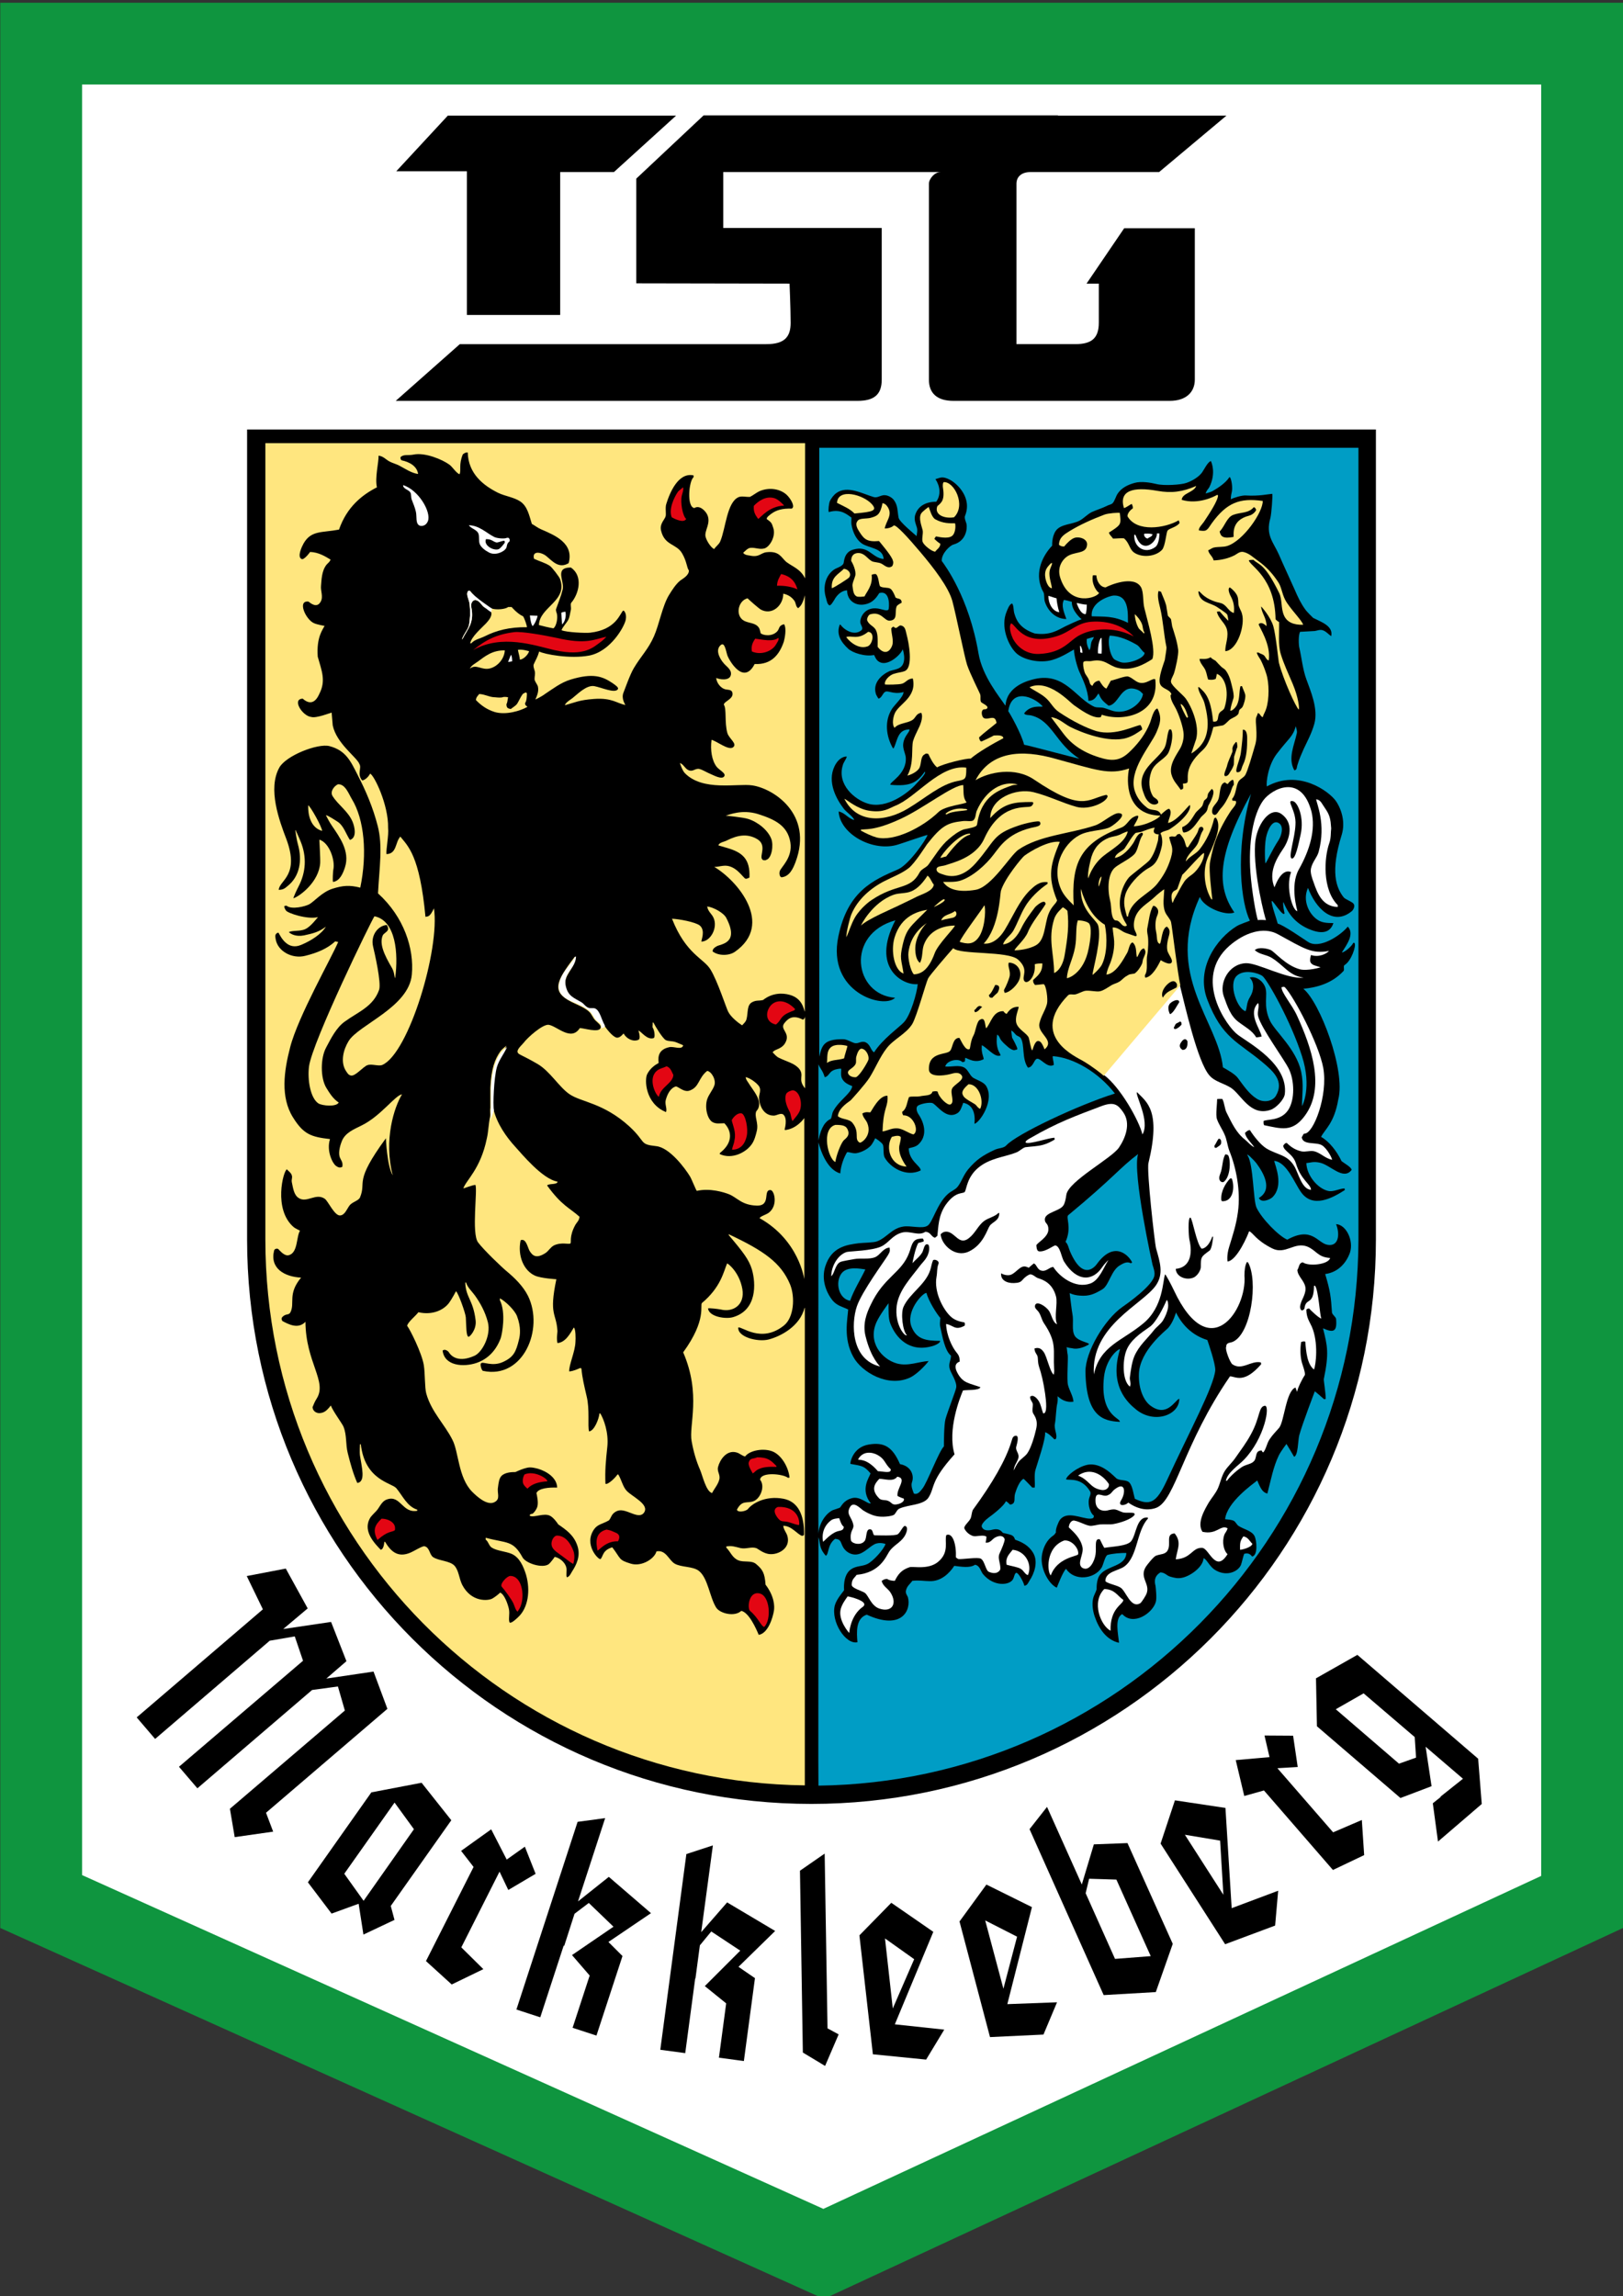 <?xml version="1.0" encoding="utf-8"?>
<!-- Generator: Adobe Illustrator 27.2.0, SVG Export Plug-In . SVG Version: 6.00 Build 0)  -->
<svg version="1.1" xmlns="http://www.w3.org/2000/svg" xmlns:xlink="http://www.w3.org/1999/xlink" x="0px" y="0px" width="595.1px"
	 height="842px" viewBox="0 0 595.1 842" style="enable-background:new 0 0 595.1 842;" xml:space="preserve">
<rect x="0" y="0" width="595.1" height="842" fill="#333333" stroke="none"/>
<style type="text/css">
	.st0{fill:#FFFFFF;}
	.st1{fill:#0F953F;}
	.st2{fill-rule:evenodd;clip-rule:evenodd;}
	.st3{fill-rule:evenodd;clip-rule:evenodd;fill:none;stroke:#000000;stroke-miterlimit:3.864;}
	.st4{fill-rule:evenodd;clip-rule:evenodd;fill:#009DC5;}
	.st5{fill:#FFE67F;}
	.st6{fill-rule:evenodd;clip-rule:evenodd;fill:#FFE67F;}
	.st7{fill:#E30613;}
	.st8{fill:#009DC5;}
	.st9{fill:none;}
	.st10{stroke:#FFFFFF;stroke-width:5;stroke-miterlimit:5;}
</style>
<g id="Hintergrund">
	<g>
		<polygon class="st0" points="15.1,697.3 15.1,16 580.1,16 580.1,697.4 302,826.5 		"/>
		<path class="st1" d="M565.1,31v656.9L301.9,810L30.1,687.6V31H565.1 M595.1,1H0.1v706l302,136l293-136V1L595.1,1z"/>
	</g>
</g>
<g id="Ebene_6">
	<g>
		<g>
			<path class="st2" d="M504,454.5c0,114-92.4,206.5-206.5,206.5S91.1,568.6,91.1,454.5l0-296.5H504L504,454.5z"/>
			<path class="st3" d="M504,454.5c0,114-92.4,206.5-206.5,206.5S91.1,568.6,91.1,454.5l0-296.5H504L504,454.5z"/>
		</g>
		<path class="st4" d="M300.1,654.8c-0.1-4,0-40.3,0-91.1c0.8,2.2,0,3.7,2.7,6.8c1.2-0.6,0.5-4,3.4-6.2c2.2,0.1,2,1.3,2.8,2.8
			c0.7,1.4,2.1,2.6,3.9,2.9c3.2,0.5,5.4-2.5,7.7-3.7c2-1,4.1-0.1,4.1-0.1c-0.8,2.2-4.6,6.3-6.6,7.3c-2,1-4.1,0.6-6.1,2
			c-3.1,2.2-2.5,7.6-2.5,7.6c-0.2,0.5-2.7,3.1-3.4,5.6c-1.5,6,4,14.5,8.3,13.5c-0.3-3.6-0.7-8.7,3.4-10.1
			c12.8,5.9,16.4-1.6,15.1-6.4c-0.2-0.6-1-1.4-0.7-2.5c0.4-1.7,1.5-2.3,2.3-3.5c2.5-0.3,4.4,0.1,6.3,0.1c4.3,0.2,7.4-3,9.1-5.6
			c2.5,0.3,5.7,0.9,7.6-0.4c1.8,0.3,2,2.2,2.9,3.4c4,4.8,9.9,4.2,11.1,1.8c0.4-0.8,0.4-1.7,1-2.2c0.8-0.5,2.9,3.5,3.1,4.7
			c1.1-0.1,1.4-1.1,1.9-1.9c1.7-2.5,3.3-6.9,1.3-10.2c-1-1.6-2.5-3.4-6.6-4.8c-0.6-1.8-1.2-1.7-4.5-2.5c-1.4-1.9-3.2-1.3-4.5-1
			c-1.3,0.2-2.7,0.1-3.2-1.2c-0.4-0.9,1.4-2.6,2.5-3.4c1.4-1,5.8-4.4,6.3-6c0.6,0.2,1.1,0.8,1.5,1.2c0.4,0,0.5,0,0.7-0.1
			c1.5-0.6,0.7-2.2,1.2-3.9c0.5-1.7,1.7-4.8,3.1-5.4c0.3,0.1,2.8,2.8,3.2,3.2h0.9c0.2-1.7-0.3-4.8,0.3-6.6
			c0.7-2.4,3.8-11.3,3.5-13.7c1.2,0.3,2.6,1.8,3.4,2.6c0.5-0.1,0.4,0.1,0.6-0.3c0.6-1.3-0.8-3.5-0.4-5.4c0.4-2.1,0.4-5.5,0.9-7.6
			c0.2-1,0.1-1.5,0.1-2.5c1.1,1,2.9,2.4,5.8,2c-0.1-2-1.5-4.1-2-6.1c-0.5-1.8,0.1-9.9-0.1-11c-0.2-0.9-0.2-1.8-0.4-2.9
			c0.8,0.3,1.5,0.3,2,0.4c2.2,0.6,4.8-0.6,6-1.3c1.2-0.7-3.6-1-5-3.2c-1.3-2.2-0.3-5.2-0.9-8.2c-0.2-0.9-0.6-4.6-1-7.5
			c1.4,0.6,2.4,0.8,3.7,0.9c3.6,0.3,5.4-0.6,8.3-2.3c2.5-1.5,3.2-7.1,6.6-8.9c0.7-0.4,2.4-1.5,3.7-0.7c0.5-0.1,0.4,0,0.6-0.3
			c-1.2-2.5-6.5-8.2-12.9,0.6c0.1-0.2-4.7,7.5-9.9-4.7c-0.5-1.2-0.7-2.6-1.6-3.4c2.4-5.3,0-9,1-9.8c16.8-13.9,18.7-17.2,25.6-22.4
			c-2.2,6.9,5.3,40.6,5.3,40.6c0.3,1,0.9,2.6,0.7,3.8c-0.4,3.8-10.5,10.8-11.8,11.7c-6.4,4.5-13.6,16.4-13.5,23.8
			c0.3,16.3,6.4,18,12.6,18.3c0.3-1.5-7.4-2.2-5.8-16.5c0.7-6.1,4.5-9.9,5.9-10.2c-4.2,13.4,2.8,19.7,5.9,22.2
			c6.7,5.4,15.9,2,15.8-4c-1.6,0.6-4.5,7-10.5,2.6c-2.4-1.7-4.5-6-4.3-11.7c0.3-8.6,10-16,10.7-16.8c1.9-2.1,2.9-5.7,2.9-5.7
			c1.3,2.6,4.4,7.9,11.5,10.1c0.4,1.2,3,8.7,2.9,11.1c-0.6,6.1-9.3,22.1-17.8,40.5c-3.8,8.2-6.2,9.2-11.7,6.6
			c-0.5-1.8-0.8-4.3-1.8-5.7c-1-1.4-3.1-0.8-4.7-1.6c-0.7-0.3-5.5-6.4-11.1-5.1c-3.5,0.8-7.5,4-7.6,5.3c1.3,0.4,5.7-0.8,8.8,4.4
			c0.5,0.8-0.3,2.1-0.4,2.8c-0.5,2.3,0.6,5.4,1.8,6.1c-0.1,0.7,0,1-1.3,1.1c-3.1,0.1-8.6-3.1-11.2,0.5c-0.5,0.7-1.7,3.5-1.4,4.5
			c-0.7,1.2-1,1.1-1.8,1.8c-2,1.7-3.1,4.5-3.4,6.9c-0.6,5,2.9,10.6,5.5,11.6c0,0,2.3-6.1,3.4-6.9c3,4.6,10.3,3.8,13-0.4
			c0.6-0.9,1.3-4.4,2.2-4.7c1.7-0.5,5.1-0.8,6.9-0.7c-0.3,5-6.9,4.5-9.6,7.9c-1.5,1.8-1.3,5.4-1.3,5.4c-0.3,1.1-1,2.1-1.3,3.4
			c-0.5,2.2,0,4.9,0.6,6.6c1.5,4.4,4.2,8.5,8.8,9.6l0.1-0.1c-0.3-3.1-1.7-9,1.2-10.4c4.1,4.5,11.2-0.4,12.3-4.5
			c0.4-1.4,0-4.9-0.1-5.8c-0.1-0.6-1.1-3.3,1.8-5c1.8,0.1,2.2,1.2,3.7,1.6c1.5,0.4,2.5,0.7,4.1,0.4c2.9-0.5,7.8-3.8,8-7.2
			c1.1,0.3,2.1,2.8,3.9,4.1c4.3,2.9,8.7,0.9,9.8-1.6c0.3-0.7,0.9-3.5,1.2-4.1c1.3-0.4,2.2,0,2.9,1c2.2-0.4,1.7-5.9,0.9-7.5
			c-1-2-4-2.5-5.8-3.7c-0.7-0.4-1.1-1.5-1.8-1.9c-0.8-0.4-2.2-0.5-3.2-0.6c0.7-6.3,10.2-12.9,11.8-14.2c1.4,3.5,2.2,4.4,3.7,4.8
			c1.3-5,2.2-9.9,4.2-14c0.8-1.6,2.8-4.2,2.8-4.2c0.9,1.5,1.9,3.1,2.8,4.7c1.5-0.4,1.4-6,1.9-7.9c1.1-4.1,5.7-16.1,5.7-16.1
			c0.2,0.1,3.1,2.6,3.4,2.9c0.3,0,0.4-0.1,0.6-0.1c0-2.3-0.8-6.8-0.7-7.3c2-9.6,1.3-12.2-0.3-18.6c4,1.8,5.2,1.1,4.8-3.4
			c-0.1-0.8-1.2-1.4-1.5-2.3c-0.4-5.9-0.6-7.8-2.5-14.2c4.6-0.6,7.7-3.9,9.1-7.9c1.4-4.4-1.4-10.2-5.1-10.4c1.5,3.8,0.9,8.2-3,7.6
			c-3.8-0.5-5.7-7-14.9-1.9c-3.1-1.3-9.4-7.7-11.3-11.8c-1.2-2.7-1.1-15.6-3.2-19c-0.9-1.5,2.3,1.6,3.2,2.8
			c2.6,3.5,6.1,9.6,0.9,12.7c0.8,2,4.1,0.6,5-0.3c4.2-4.2,1-11.5,0.6-13.3c4.6,0.4,7.5,8.2,9.8,11.4c4.3,6.2,11.6,2.2,16.1-0.7
			c0-0.3-0.1-0.4-0.1-0.6c-2.1,0.1-4.1,1.4-6.1,0.9c-3.8-0.9-7.8-5.7-7.9-10.2c1.5-0.1,2.6-0.7,5.1-0.1c3.8,0.9,8.5,6.6,11.5,2.6
			c-0.1-1-2.7-2.4-3.7-3.2c-1.7-3.6-4.5-7.2-7.5-8.9c1.3-2.7,4.8-4.9,6.3-13.7c2.8-10.7-6.8-35.8-12.8-40.6c5.1-0.5,10.5-2,14.7-6.5
			c0.5-0.5-0.2-1.8,0.4-2.2c2.5-1.5,4.3-7,3.7-8c-0.3-0.4-0.6,0-0.6,0c-0.2,0.7-2.7,3.2-4.1,3.4c1.9-3,4.7-6.8,2.2-9.5
			c-2.7,3.3-10.4,8.4-14.6,5.6c-1.4-0.9-9-6.2-11.1-6.7c-0.4-1.6-2.4-7.1-2.2-8.3c0.4-0.4,4.2,6.1,4.7,4.5c0,0-0.8-3.5-0.4-4.1
			c2,5,5.1,8.3,10.1,10.2c5.5,2.1,7.5-0.2,8.2-2.5c-2.3,0-4.2-0.1-5.8-1.2c-3.2-2.1-5.6-7.2-3.5-11.7c2.7,7.2,9.1,14.3,16.1,8.5
			c0.5-0.4,1.2-1.8,0.7-2.5c-0.2-0.8-3-1.7-3.7-2.5c-2.8-3.6-5-9.3-0.7-23.1c1.3-4.4,0-9.1-2.2-12.3c-2.5-3.5-13.6-11.8-25.3-5.3
			c-0.3-1.6,0.5-7.8,3.6-11.9c4.4-5.8,6-6.3,7-10.2c0.2,0.9,0.6,1.7,0.4,2.6c-0.9,4.3-3.4,9.2-0.9,13.6c1.1-0.2,0.8-1.2,1.2-2.2
			c0.6-2,1.4-3.8,2.2-5.6c1.4-3,2.9-5.7,3.9-9.2c1.6-5.6-1.5-12.4-2.9-16.4c-1.3-3.5-1.7-7.7-2.6-11.7c-0.2-0.8-0.4-4.4,0.3-5.7
			l5.4-0.3c0.7-0.1,1.9-0.6,2.8-0.3c1.2,0.3,2.2,1.5,3.2,2.2c0.9-3.8-3.9-5.3-6.6-6.7c0,0-2.3-2.2-2.9-3.1c-1.6-2.2-2.7-4.5-3.9-7.3
			c-1.9-4.3-3.9-8.5-5.8-12.9c-2-4.5-4.9-7-3.1-13.3c0.4-1.5,0.9-8.3,0.7-8.9c-1.6,0.1-4.8,0.9-9.7,0.6c-1.4-0.1-4.4,0.8-5.5,1.4
			c0-1.2,0.2-2,0.4-2.9c0.4-1.9-0.5-6-1-5.1c-1.3,2-4,3.8-6.1,5c-0.7,0.4-2.1,0.7-2.5,0.9c0.2-1.1,0.9-1.6,1.3-2.3
			c2.6-5.2,0.8-9.2,0.6-9.6c-1.1,0.2-2.5,3.1-3.2,4.1c-1.2,1.7-3.7,3.2-5.8,3.9c-1.9,0.7-8.3,1.1-11,0.4c-2-0.5-5.6-1.1-8-0.4
			c-2.6,0.7-4.8,1.9-6.1,3.8c-0.8,1.1-1.1,2.8-2,3.7c-0.6,0.5-1.3,0.5-2,0.9c-1.8,0.9-3.6,1.4-5.6,2.3c-1.6,0.8-2.9,2.3-4.4,3.1
			c-2.8,1.5-7,1.2-8.8,3.8c-1.5,2.2-1.3,5.4-1.3,5.4c-4,4.2-6.8,10.9-3.1,17.3c0.3,1.1,0.1,2.2,0.4,3.2c1,3.2,3.8,6.4,7.9,6.4
			c-0.8-2.3-2-4.9-0.9-7c0.8,0.1,2.3,0.5,2.9,0.7c-0.1,3.4,3.6,6.4,3.6,6.4c-1.7,0.5-5.1,2.2-6,2.6c-2.9,1.5-5.7,3.4-11.2,2.6
			c-6-2-6.9-5.6-7.4-7.1c-0.5-1.4-0.2-3.1-0.9-3.9c-1,0.3-1.6,2-2,3c-2.3,5.4,0.5,12.2,3.4,15.1c2.5,2.5,8.7,4,13.4,2.6
			c3.5-1,7-3.4,7.9-3.8c0,2.2,1.2,6.4,1.9,8c1.4,3.1,3.2,6.7,3.4,10.8c2.4,0,2.9-1.8,3.7-2.7c0.9,1.9,1.1,2.5,3.7,4.5
			c4-0.5,4.4-8.4,10.7-5.8c0.8,0.3,1.3,0.9,1.9,1.5c-0.5,3.5-5.6,7.5-10.7,6.3c-1.2-0.3-2.5-0.9-3.7-1.2c-1.3-0.3-2.3,0-3.4-0.4
			c-6.8-3-10.8-12.7-21.9-10.2c-2.1,0.5-10.1,2.4-10.7,9.6l-0.1,0.1c-2-3-8.4-10.7-9.8-19c-3.5-20.7-12.4-32.5-13.5-34
			c-0.1-2.8,3.1-5.7,4.3-6c4.7-1.3,5.1-5.9,4.8-7.5c-0.2-0.9-0.8-1.9-0.6-2.9c2.8-6.7-2.8-11.9-5.4-13.3c-3-1.6-3.7-0.7-5.4-0.3
			c1.7,2.6,2.1,5.7,0.3,8.3c-4.1,0-6.9,1.8-7.8,5.1c-0.4,1.7,0.4,3.3,0.7,4.4c0.3,1.2,0,1.8-0.1,3.1c-0.9-0.8-6.3-5.2-6.6-6.7
			c-0.5-2.5-0.2-4.5-1.8-6.6c-0.6-0.8-2.5-2.1-4.2-1.6c-1,0.2-1.9,0.9-3.1,0.6c-4.1-1.2-9.7-4.4-13.7-1.5c-1,0.7-2,2-2.5,3.2
			c-0.2,0.6-0.6,3.1-0.3,3.8c4.6-1.4,7,1.2,8.3,2c0,1-0.1,1.8,0,2.5c0.5,3,1.8,5.6,3.8,7c2.6,1.8,7.8,1.6,8,5.7
			c-4.4-0.4-5.4-5.2-11.3-3.4c-3.3,1-3.2,4.6-3.4,5c-0.5,1.2-2.5,1.6-3.5,2.3c-2.9,2-4.3,6.1-2.9,10.5c0.3,1.1,0.4,2.1,1.2,2.6
			c0.6,0.1,1.4-1.4,1.8-2c0.8-1.5,2.4-3.4,4.7-3.5c0,4.1,3.8,6.4,8,4.7c1.7-0.7,2.9-2.2,3.8-3.7c4.3-1.2,3.6,5.7,3.4,6
			c-0.4,0.7-1.9,0.1-2.8-0.1c-5.8-1.6-7.9,3.2-7.5,5.1c0.2,0.9,1.1,1.8,0.4,2.6c-3,2.5-6.9-0.7-7.7-2h-0.3c-1.3,3.5,0.4,6.3,3.1,8.8
			c1.6,1.5,6.2,3,9.5,2.3c0.5,0.9,0.8,2.2,2.5,2.8c3.1,1,7.4-3.1,8-4.9c0,0,1.6,4.5-0.7,6.5c-1,0.9-3.4,1.2-4.1,1.5
			c-2.7,1.2-6.4,4.2-5,8.5c0.2,0.5,0.6,1.1,0.9,1.6c1.1-0.2,1.5-1.7,2.2-2.3c1.2-1.1,3,1,7-0.1c0,1.7-3.2,4.6-4.2,6.1
			c-2.9,4.5-2.2,10.1,0.3,14.5h0.3c1.4-2.9,1.4-6.9,5.8-6.9c-0.1,1.3-1.9,2.3-2.3,5.1c-0.3,1.7,0.7,3.6,0.9,5
			c0.6,6.3-6.2,9.3-5.6,10.2c7.4,0.7,9.8-0.9,12.6-4.8c0.7,0.5-2.1,3.3-3.2,4.5c-2.9,3.3-10.8,9.3-17.7,7.2c-4.9-1.5-11.3-7-9.2-14
			c0.3-1.2,1.1-2,1.5-3.2c-0.3-0.2-2.8,0-4.5,3.5c-2.8,5.8,0.7,12.1,3.4,15.6c0.9,1.2,3.5,2.9,3.8,4.1c-2.2-0.5-3.4-2.7-5.7-3.1
			c0.5,8.4,12.8,15,21.8,12.1c1.7-0.5,10.5-3.6,10.8-3.5c-0.6,1.9-6.9,10.9-10.8,12.6c-9.3,4-18.5,8.1-21.9,24.6
			c-4.3,20.5,16.6,26.8,20.8,22.5c-15.1-1.1-18.3-23.3,0.1-28.4c-9.2,17.6,3,24,8.2,23.4c-0.3,3.3-2.6,11.3-5,13.9
			c-1.6,1.8-7.9,6.2-11,11.1c-1.3-0.7-1.3-2.9-3.2-3.7c-1.6-0.6-2.6,0.7-4,0.3c-1.1-0.3-2.8-1.4-4.1-1.4c-7.2-0.1-7.8,2.3-8.8,6.4
			V164.2h197.7l0,290.3C497.8,564.3,409.5,653.4,300.1,654.8z"/>
		<path class="st5" d="M97.3,164.2v290.3c0,109.8,88.3,198.9,197.8,200.2l0-175.1c0,0-0.1,0-0.1,0c-1.7,6.7-8.6,10.4-13.2,11.6
			c-4,1-11.4-0.9-11.1-4.4c1.3-0.5,8.4,5.9,16.7-0.7c3.7-2.9,4.2-10.4,2.3-15.1c-3.3-7.9-9.5-12.3-22.5-18.4c0,0.1,0,0.2,0,0.3
			c5.4,6.4,7.4,9,8.5,12.6c1.5,5.2,1.9,14.9-6.9,17.5c-2.7,0.8-8.8-0.1-9.2-3.2c0.5-0.2,3.7,0.2,4.7,0.4c4.4,1.1,8.9-1.6,7.9-7.5
			c-1.1-6.3-5.4-9.5-5.6-9.4c-1.3,3.1-2.3,8.7-9.2,14.5c-0.9,0.8,1.9,6-6.9,18.1c6.7,15.5,2,26.8,3.1,32.6c0.7,3.9,1.7,7.3,3.1,10.5
			c0.9,2.1,2.2,8,4.4,8.5c0.8-1.6,2.1-3,2.6-4.8c0.6-1.9-0.9-3-0.4-4.8c0.6-2.4,3-6.3,6.7-5.3c1.2,0.3,2,1.2,3.2,1.5
			c1.7-2.3,6.9-3.2,10.2-1.8c3.2,1.4,5.7,5.7,6.1,9.5c-0.2,0.1-0.2,0.1-0.6,0.1c-1.7-1.4-9.9-2.3-10.2,0.7c1.9,2.4,0.2,6.7-2.2,7.8
			c-2.6,1.1-4.3-0.6-6.3,3.2c0.3,1.2,3.4,0.6,4.1-0.3c1.4-1.8,6.2-5,13-3.7c5.2,1,7.7,5.8,7.5,13.3c-0.3,0.2-0.3,0.2-0.7,0.3
			c-1.6-0.4-3.8-3.7-6.9-3.7c0.1,1.4,1.1,2.4,1.5,3.7c1.3,4.5-3.2,6.9-6.3,6.7c-2.4-0.1-4.5-2-5.1-2.2c-1.8-0.6-3.7,0.4-5.7,0
			c-2.1-0.5-3.3-1-5.3-0.6c0,0.1,0,0.3,0,0.4c1.6,1.6,2.2,3.8,4.5,4.7c2.1,0.8,4.7-0.1,6.4,1.3c2.4,2,3.2,3.3,3.5,7.6
			c3.3,4.3,3.3,8,3.1,9.4c-0.4,2.7-2.2,8.5-5.6,9c-1-2.4-3.6-8.2-6.4-8.8c-2.4,2.3-7.8,1-9.2-1.2c-2.4-3.8-3-10.9-6.4-13.5
			c-2.3-1.7-6.3-1.2-8.8-2.6c-2.2-1.3-3.2-5.2-6.7-4.5c-0.7,2.7-5.4,5.7-9.4,4.5c-4.6-1.4-3.5-1.7-6.8-6c-3.7,1.1-3.3,3.4-4.3,4.3
			c-0.6,0.5-6.4-5.3-2.3-11c1.3-1.8,3.2-1.9,5.4-3.2c0.9-1,0.8-2.6,3.2-3.5c3.2-1.1,7.7,3.6,9.7,0.6c1.9-3-4.3-5.7-6.4-7.9
			c-1.4-1.4-2-4.3-3.1-6c-0.1,0-0.2,0-0.3,0c-0.6,1-3.5,3.9-4.4,3.4c-0.2-4.8,0.1-8.1,0.7-13.7c0.5-5.1-1.3-10-2.6-12.1
			c-0.1,0-0.2,0-0.3,0c-0.2,2.1-1.9,6.4-3.8,6.6c-0.6-1.9,0.3-8.1-0.9-12.9c-0.9-3.9-1.6-6.7-1.9-10.1c-0.2-0.1-0.2-0.1-0.3-0.3
			c-1.3,0.5-2.6,1.2-4.2,1.3c-0.1-2.4,2.2-7.3,2.3-10.8c0.1-1.3,0.1-4.8-0.6-5.3c-1.2,2-3,5.5-6,5.7c-0.4-1.8,0-3.6,0-4.4
			c-0.4-6.8-3.2-5.6-0.4-19c0,0-5.5-0.3-7.8-1.3c-4.1-1.8-6.5-7.2-5.3-13c2.1-0.9,2.6,3,3.4,4.1c1,1.5,2.3,2.8,5.7,0.6
			c1.1-0.7,1.8-2.1,3.1-2.8c2.8-1.3,5.4-0.3,6-0.7c0.6-0.3-0.6-2.4,1.9-6.9c0.6-1,1.3-1.4,1.5-2.9c-3.5-3.2-6.5-4-11.9-11.5
			c0.7-0.7,2.9-0.3,3.7-1c0.1-0.2,0.1-0.1,0.1-0.4c-5.5-0.9-13.2-10.3-15.4-12.7c-3.3-3.6-6.8-8.5-8.1-14c-0.4-1.9-0.1-12,1.1-15.8
			c0.8-2.7,2.6-4.8,3.7-7.3c-0.1,0-1.7,1.3-2.2,2c-2,2.8-3.4,6.3-3.7,13.4c0,1.3,0,6.4,0,7.4c-0.2,0.8,0.1,2.2-0.1,3.2
			c-0.6,2.8-0.6,5.5-1.2,8c-2.3,11.3-7.8,15.5-8.6,18.3c0.2,0,3.2-1.2,4.4-1.3c0.9,1.6-1.5,17.8,1,21.1c2,2.7,8.8,9.2,10.4,10.5
			c3,2.5,6.1,5.5,7.9,9.1c6,12.2-1.8,30.7-16.5,27.5c-0.5-0.1-1.2-2.4-0.7-2.8c0.8-0.7,4,1.3,7.9-0.4c4-1.8,4.9-3.7,6-8.3
			c0.4-1.5,0.8-4.5-0.7-8.5c-0.8-2.2-4.2-5.5-6.3-6.6c0,0.2,0,0.5,0,0.7c2.3,4.6,0.8,12.4,0.3,13.9c-1.6,4.3-4.5,7.6-8.9,9.1
			c-4.8,1.6-11.7,1.1-12.4-4.5c0.7-0.8,2,0.1,2.3,0.6c1.1,1.8,3.9,3.7,9.3,1.3c2.9-1.2,6.2-7.5,5-12.3c-1-3.9-2.8-7.1-4.8-9.9
			c-1-1.4-2.7-2.9-3.2-4.7c-0.1,0-0.2,0-0.3,0c0.2,5.6,2.9,6.3,3.8,13.9c0.4,3.4-2.2,6.1-2.6,6c-0.9-0.2-0.8-3.8-1-7.1
			c-0.1-1.6-2.8-9.1-3.6-9.6c0,0-1.6,3-2.5,4.2c-1.9,2.6-6,4.7-11.3,3.5c-0.8,1.2-4,3.7-4.1,5c1,1.2,5.4,10,6.1,14.4
			c0.5,3.1,0.3,8.2,0.9,10.4c1.9,6.8,6.7,11.2,9.6,17c2.3,4.4,2.1,13.8,7.2,19c1.4,1.4,5.5,5.4,8.3,3.8c2.2-1.2,0.8-3.2,1.2-5.4
			c0.2-1.6,0.4-3.3,1.3-4.2c1.3-1.3,3.7-1.4,5.1-1.4c1.3-0.6,2.9-1.3,4.4-1.6c1.4-0.3,3.1,0.2,3.9,0.4c3,0.9,6.9,3.2,7,6.9
			c-3-0.1-6.8,0.2-7.6,2c0.2,0.9,0.8,3.5,0.3,5.1c-0.2,0.7-1,1.9-1.5,2.3c-0.5,0.5-1.1,0-1.3,0.9c1.6,0.9,5.3-1.2,7.6,0.1
			c1.2,0.7,2.3,2.2,2.9,3.1c2.9,2,5.7,3.9,7,7.8c1.3,3.8-0.4,7.1-1.9,9.4c-0.5,0.8-0.9,1.9-1.9,2.2c-0.5-0.5,0.1-2.6-0.3-3.8
			c-0.5-1.7-2.3-3.3-4.2-3.7c-0.3,0.5-1.7,2.3-2.1,2.6c-2.2,1.8-8.5-0.2-9.7-2.4c-3.5-6.4-5.7-5.1-13.5-7.2c0,0.2,0,0.5,0,0.7
			c1,0.7,1.2,2.3,2.2,2.9c1.8,1.2,5.2,1.4,7.3,2.3c2.9,1.3,4.3,4.5,5.3,7.7c1.7,6,0.6,12-2.6,15.2c-0.5,0.5-2.7,2.7-3.4,2.3
			c-0.6-0.9,0.1-3.1-0.3-5c-0.4-1.8-1.6-5.3-3.2-6c-0.7,0.7-2,1.7-2.9,2.2c-1.4,0.8-7.6,1.5-11-5c-1.2-2.4-1.2-5.1-2.8-7
			c-1.7-1.9-5.8-1.8-7.9-3.2c-1.4-1-1.2-3.6-3.2-4c-0.8-0.1-4,1.9-5,2.3c-5,2.2-7.5-0.8-9.4-3.9c-0.1,0-0.2,0-0.3,0
			c0,0.1-0.1,2.7-1.3,2.9c-2.1-2.2-6.5-6.6-4.1-11.3c0.7-1.4,2.2-2.4,3.1-3.7c0.9-1.3,1.7-3,3.4-3.5c4.9-1.6,5.5,5.2,11,4.2
			c0-0.1,0-0.3,0-0.4c-3.8-1.2-5.4-5.2-7.7-7.9c-1.8-2-11.5-2.9-13-16.1c-0.1,0-0.2,0-0.3,0c0,0.2-0.2,2.8,0,4.2
			c0.6,4.1,2.2,9.6-1,10c-1.5-3.4-2.5-7-3.5-11c-0.8-3.2-0.3-6.4-1.5-9.5c-0.3-1-3.8-5.6-4.7-7.9c-1.5,1.9-2.4,2.7-4.2,2.8
			c-1.1,0-2.4-0.7-2.5-2.2c0.5-1.2,0.8-2,1.5-3.1c4-6.3-4-13.3-4.1-28.2c-2.7,2.9-6.4,0.8-8.5-0.3c0-0.3-0.9-1,0.7-2
			c1-0.6,1.8-0.2,2.3-1.2c1.7-3.4-1.1-6.7,3.9-12.7c-6.1-0.3-11.5-3.4-9.9-9.9c0.1-0.6,1-0.9,1.5-0.6c0.9,0.9,2.3,2.6,3.8,2.3
			c3.5-0.8,2.8-6.8,4.2-9c-0.7-0.4-1.7-0.8-2.3-1.3c-7.6-6.5-3.8-20.8-2.5-21.2c0.6,0.7,1.5,1.2,1.8,2.2c0.3,1-0.2,1.4,0,2.5
			c0.5,2.4,0.8,4.7,2.5,5.8c3,2,6.3-2,9.6,0.3c1.2,0.8,3.6,6.4,5.7,6.1c1.7-0.2,2.4-2.4,3.4-3.7c0.9-1.2,3.3-1.7,3.8-2.9
			c2.5-6-2.5-5.3,9.5-21.7c0,0.1,0.4,10.1,2.5,13.6c-3.4-13.1,0.6-25.1,3.4-29.7c-2.5,0.3-7.7,7.9-14.8,11.4
			c-2.8,1.4-5.9,2.6-7.2,5.6c-0.5,1.2-1.4,3.9-0.9,5.8c0.4,1.3,1.4,2,1,3.8c-1.1,0.5-1.7,0-2.2-0.3c-1.3-0.8-3.7-5.5-2.3-9.9
			c-6.9-0.8-9.7-1.7-13.6-8c-4.6-7.4-3.3-16.9-1-25.7c2.9-11.3,15.4-33.2,17.6-38.6c-0.1,0-1-0.2-1.1-0.2c-2.8,2.6-6.5,4.2-11,5.3
			c-4.7,1.2-10-1.6-10.8-6c-0.1-0.7-0.4-1.7,0.3-2.2c0.2-0.2,0.3-0.2,0.7-0.3c0.9,1.6,3.3,6.6,8.3,4.5c3.6-1.5,7.4-3.9,9.1-6.7
			c-2.6,2-4.8,2.5-8,3.2c-3,0.6-4.9-0.5-5.6-1.2c1.2-0.6,3.4-0.3,5.2-0.8c2.2-0.5,4.2-3.2,5.5-4.7c-3.8,1-11.4-1.5-11.8-2.5
			c-0.3-0.4-0.5-0.9-0.6-1.5c0.3-0.1,0.6-0.3,1-0.1c1.8,1.4,6.7,0.2,8.2-0.6c1.8-1,4.7-4.5,8.5-5.7c3.8-1.2,6.3-1.4,10.2-0.4
			c2.6-12.5,1.5-25-3.1-32.5c-1.1-1.8-2.4-5.6-5.1-5.4c-1.5,0.7-3,2.8-1.9,4.4c2.1,3.3,5.7,5.5,7.3,9.4c0.7,1.7,1.7,5.8-1,6.6
			c-1.4-2.1-2.3-5.2-4.4-6.6c-0.6-0.4-3.3-2.2-4.4-2.5c0,0.1,1.4,2.8,2.2,3.9c2.7,4,6.7,9.3,4.8,15.2c-0.7,2.2-1.9,5.1-4.4,5.4
			c-0.2-0.6,0-3.7,0.1-4.4c0.8-3.4-1.4-10-5.1-11.1c0,0.4,0.4,7,0.3,8.6c-0.5,6.9-7.4,12.1-9.8,12.9c-0.1-0.2,1.2-3.1,1.9-4.4
			c2.6-5,3.1-10.7,0.7-16.5c-0.5-1.3-1.8-4-1.8-4.1c0,0-0.1,0-0.1,0c0,0.3,0.5,3.8,0.9,5.1c1.8,6.2,0.5,11.9-3.5,15.2
			c-1,0.8-1.6,1.6-3.5,1.6c0.2-3.5,7.8-5.2,2.8-18.6c-2.6-6.8-6.9-18.4-2.6-26.2c2.4-4.4,14.1-9,18.4-7.9c6.1,1.6,7.8,5.6,10.4,10.7
			c2.9,5.6,5.6,11.9,7.3,18.6c1.9,7.3,0.6,15.2,0.1,24.7c9.5,8.6,13.3,20.2,12.4,29.8c-1.1,12-19.6,18.4-23.2,24.4
			c-1.9,3.1-3.1,7.7-0.9,11c0.5,0.7,0.8,1.4,1.8,1.6c1.6,0.3,4.4-3.2,6-3.8c1.6-0.6,4.1,0.5,5.5-0.1c9.7-4.3,21.2-42.5,18.9-57.5
			c0,0,0,0.1,0,0.1c-1.5,3.2-2.1,2.9-3.1,3.1c-2.1-22.6-6.5-26-9.2-29.4c0,0-0.1,0-0.1,0c0,0,0,0.1,0,0.1c-1.8,2-1.2,6.2-5,6.3
			c-0.2-1.6,0.9-7,0.6-9.6c0.2-8.5-5.2-19.5-6.6-19.9c-0.5,1-1.7,2.3-2.9,2.5c-2-2.4-0.1-4.5-1-6c-0.9-2.5-8.4-7.5-9.8-14.2
			c-0.1-1.6-0.3-3.1-0.4-4.7c-0.2,0-5.7,2.2-7.5,1.6c-3.2-0.3-7.2-6.6-3.1-6.7c3.8,3.4,5.6-0.7,6.1-1.8c2.5-4.8,0.8-8.6-0.6-13.6
			c-0.5-7.2,1.8-9.8,2.5-11.3c-0.1,0-2.9-0.5-3.9-1c-3-1.3-6.2-8.4-2-7.9c0.8,0.6,3.1,2.6,4.5,0c1-1.8-0.1-3.9,0.1-5.8
			c0.2-2.1,0.2-5.4,2-7.7c0.5-0.6,1.2-1,1.5-1.9c-2-1.2-4.4-2.7-7.5-2.8c-0.4,0.6-2.3,3-3.1,2.6c-1.8-0.8,0.2-4.8,0.7-5.7
			c2.8-4.9,6.7-3.9,13-5.1c2.9-8.4,8.6-12.8,13.9-15.5c-0.8-3.5,0.7-9.3,0.6-11.6c1.6,0.1,2.7,1.4,3.8,2c1.4,0.8,2.7,1,4.1,1.8
			c1.9,1,4.2,2.6,6.6,2.9c-0.4-2.9-3.2-4.4-6-5c-0.4-0.1-0.6-1.1-0.4-1.2c1.1-1.1,2.7-0.5,4.7-0.9c4.2-0.9,10.6,1.8,13.2,3.7
			c1.1,0.8,2.5,3.1,3.7,3.5c0.7-1.6-0.4-3.4,1.2-7.3c0.6-0.4,0.8-0.7,1.8-0.7c0.2,7.8,5.7,12.1,11.1,14.8c2.7,1.3,5.8,1.6,8.2,3.2
			c2.6,1.8,3.2,5,4.2,8.2c1.1,0.6,2.2,1.5,3.4,2c5.1,2.2,12.1,5.1,10.1,12.4c-3.6,2.2-6-0.8-8.2-2.6c-0.7-0.6-3-1.8-4.2-0.9
			c-0.5,0.5-0.5,1.1-0.3,1.9c1.9,0.9,4.2,1.5,5.8,2.6c0.9,0.6,3.4,4,3.7,4.7c3.1,8.2-7.5,10.3-7.7,17c1.5,0.4,3.5,0.9,5.3,1.2
			c1-0.6,1.7-3.5,1.3-5.3c-0.1-0.4-0.5-1.2-0.3-1.8c0.8-2.3,1.8-4.6,2.4-7.1c0.8-3.1-3.2-8.1,3-8.1c4.5,3,3.1,9.5,0.1,13
			c-0.3,0.7,0.1,1.7-0.1,2.6c-0.3,1.2-0.4,2.5-0.9,3.5c-0.6,1.2-2.2,2.8-2.5,3.9c1.9,0.8,9,1.1,10.5,0.9c9.6-1.1,10.9-7.1,12.1-8.1
			c0.4-0.1,1.4,1.3,0.9,3.5c-0.6,2.6-5.6,11.5-13.4,13c-7,1.3-16.5-0.5-18.3-1.5c-0.6,2.1-1.2,2.9-2,4.7c-0.3,0.7,0.3,2.1,0.4,2.6
			c0.2,1.1-0.1,1.7-0.1,2.8c0,0.8,0.9,1.8,1.2,2.6c0.5,2-0.4,3.7-0.9,4.9c0.1,0,2.5-1.2,3.5-2c2.9-1.9,5.8-4.2,9.4-5.3
			c8.2-2.5,11.7-1.2,15.4,1.3c0.8,0.6,2.5,1.6,1.9,2.3c-1.2,1.5-5.9-0.7-8.6-1.2c-2.9-0.5-6.3,3.1-8,4.4c-0.9,0.7-2.4,1.5-2.8,2.6
			c3.8-1,5.1-1.9,10.7-2.3c6.7-0.5,8.5,1.7,11.5,2.2c0-0.1-1.6-2.3-0.7-4.5c0.3-0.7,2.4-6.7,3.8-9c2.6-4.4,5.3-6.9,7.4-11.7
			c1.9-4.3,3.1-11.2,5.5-15.1c1.1-1.8,2.5-4,4.1-5.3c1.1-0.8,3.2-1.9,3.2-3.7c-0.8-1-0.7-3.2-2.5-6.3c-2.1-3.6-6.4-2.8-7.7-8.3
			c-0.6-2.4,1.1-3.8,1.6-5.1c0.4-0.9-0.2-3.2,0.3-4.7c1.3-4.2,4.4-11.6,9.9-10.5c0.2,0,0.1,0.4,0.1,0.7c-1.7,1.3-2.6,10.9,0.3,11.3
			c2-1.3,4.3,1.3,4.8,2.6c1.3,3.1-1.2,5.7-0.7,7.9c0.5,2,2.5,4.5,3.2,4.5c0.6-1,1.7-1.6,2.2-2.8c2-4.7,2.4-14.3,6.7-16.2
			c1.2-0.5,2.8,0,4.2-0.1c1.2-0.6,2.4-1.6,3.5-2.1c3.8-1.6,7.7-0.7,9.9,1.3c1.5,1.4,2.8,3.8,2.3,4.7c-0.1,0.2-0.3,0.3-0.4,0.4
			c-3.4-0.1-5.6,0.5-7.5,1.9c-0.5,0.4-2,1.4-1.6,2c1.8,1.2,1.8,1.6,2.3,3.1c1.1,3-1.2,7-3.2,7.6c-1.9,0.5-3.3-0.4-5.2-0.2
			c-1,0.1-2,1.3-2.6,1.8c0.5,0.8,1.6,0.9,2.3,1c3.6,0.8,4-0.9,6.2-1.2c5-0.6,5.5,2.2,7.5,3.7c2.5,1.8,5,2.5,6.7,5.9l0-49.6H97.3z"/>
		<path class="st0" d="M404.8,394.2c6,4.5,12.8,16.6,14.1,21.8c2.9-4.9-2.8-14.6-2-15.5c3.5,3.6,8.9,6.6,4.2,26
			c-0.7,2.8,2.3,29.5,2.8,31.3c1.4,5,2.9,9.3-0.1,13.6c-4.9,7-23.9,14.8-22.7,32.6c2.2-10.5,10.3-12.2,18.1-18.7
			c7.4-6.1,7.1-15.7,8-18c0.3,0.1,2.3,3.9,3.2,5.8c13.1,28,26.9,7.1,25.9-5.3c0-1.9,0.2-3.8,0.9-5c0.1,0,0.3,0.1,0.4,0.1
			c3.8,6.6,1.2,26.4-5.7,29.2c-1.1,0.4-2.3,0.2-2.3,1.8c-0.5,0.8,1.4,5.8,2.3,6.4c3.5,2.4,6.8-1.5,10.4-0.7c0.1,0.2,0.1,0.4,0.1,0.7
			c-6.3,7.2-9.2,4.5-11.4,4.4c-17.2,25-20,45.4-27,48.2c-1.8,0.7-5.6,1.4-10.3-1.9c-1.1,1.2-4.1,1.5-2.6-0.9c1.6-2.5,1.7-7-2.2-4.1
			c-1.4,1-1.2,1.8-3,2.4c-1.8,0.6-4.5-2.3-4.2,2.4c0.2,2.7,2.4,3.5,4.3,3.1c0.8-0.2,2.2-0.6,3.2-0.3c0.8,0.2,1.8,0.8,2.6,1
			c1.4,0.3,3-0.1,4.1,0.3c0.1,0.3,0.2,0.6,0.1,0.6c-1.2,1.7-5.5,3-7.9,3.4c-1.1,0.2-3,0-4.5,0.1c-1,0-3,0.7-4.1,0.5
			c-2-0.4-3.5-1.5-5.6-1.9c-1.2-0.2-2,1.4-2,2.5c2,1.9,4.3,4,5,7.2c0.6,2.7-2.2,6-0.1,7.6c2.7,1.6,4.6-2.6,4.9-4.9
			c0.4-2.3-0.6-6.2,1.6-5.5c0.5,1,1,2.1,1.6,3.1c2.8-0.5,8.5-0.6,9.9-2.5c1.9-2.5,1.9-9.1,6.1-8.6c0,0.1,0,0.3,0,0.4
			c-4.2,4.5-3.7,13.9-8.6,17.5c-2.1,1.6-6.9,1.8-7,5.3c0.2,0.9,4.1,1.5,5.6,2.5c2,1.3,3.7,7.8,7.2,5.7c0.5-0.3,2.1-2.9,2.3-3.5
			c1.4-3.7-2.7-5.8-0.3-9.8c0.5-0.8,2.9-3.8,3.7-4.1c1.7-0.7,3.4-0.4,4.3-1.9c1.5-2.5-0.9-6.1,2.6-6.3c2.7,3.3,0.9,5.9,0.4,9.5
			c5.8-0.3,6-4.4,9.7-4.2c2.5,0.1,4.9,9.5,9.3,2.3c-1.4-1.2-2.1-4.5-1.2-7c0.3-0.9,1-1.4,1.2-2.5c-2.6-1.4-3.9,2.5-9.2,1.3
			c-2.2-3.3,1-8.4,2.3-10.7c1.1-1.8,2.5-3.3,3.4-5.3c0.9-2.1,1.3-4.4,2.5-6.3c1.1-1.7,2.7-3.1,3.8-4.7c2-2.9,4.1-5.6,5.8-8.8
			c3.4-6.2,2.7-10,5-10.4c2.2-0.4,0,12-7.6,19.8c-1.9,2-6.1,4.7-6.6,7.7c0.1,0,0.3,0,0.4,0c0.8-1.2,3-3.4,5.4-5
			c1.7-1.1,3.4-1,4.5-2.2c1.2-1.3,0.2-3.9,2.8-3.9c0.2,0.4,0.2,0.5,0.6,0.7c1.1-1.3,1.2-3.1,2.3-4.8c1.2-1.8,2.4-2.9,3.5-4.2
			c1.9-2.3,2.5-13.5,6-14.8c0,0,0.3,0.9,0.6,1.6c0.2-1.4,1.9-4.8,2.8-6.1c0.4-0.6-0.8-3.8-1-4.5c-0.7-2.4-0.7-5.6-0.3-7.7
			c0.1,0,0.9-0.4,1.5-0.1c0.3,3.7,0.7,8.3,3.2,10.2c0.7-1.7,1.7-9.9-0.8-15.7c-0.9-2-2-3.3-2-6.3c0.4-0.2,0.4-0.4,1-0.4
			c0.4,0.5,3.6,3.6,4.5,3.7c-0.6-1.2-1-10.1-2.3-12c-0.1,0-0.3,0-0.4,0c-0.1,7.5-3,4.1-3.5,8.3c0,0.3-0.8,1-1.2,0.6
			c-0.8-0.9-0.2-2.2,0-2.9c0.4-1.2,2-3.6,1.5-5.7c-0.5-2.3-2.8-3.9-2.9-6.1c0.7-1,0.5-2.6,2-2.8c2.2,1.6,9.5,0.8,10-1.6
			c-4.6-0.3-5-2.8-8.4-4.2c-4.7-1.8-8,3.1-12.8,0.7c-6.2-3.1-7.1-5.9-8.5-6.3c-0.4,1.3-4.4,10.7-7.9,11.1c0-0.1-0.4-2.2,0.6-5.4
			c1.2-3.9,2.6-8.1,3.2-12.7c1.1-7.8-0.7-16.5-3.1-22.4c-0.8-2.1-0.9-4.1-1.8-6.1c-0.8-1.9-2.2-3.8-2.8-5.7
			c-0.5-1.4,0.1-5.9,0.1-7.3c0.1,0,1.3-0.1,1.9,0c0.8,1.5,0.8,3.6,1.6,5.1c1.9,3.8,3.5,7.3,6.7,9.8c1.1,0.9,2,2.1,3.4,2.8
			c-0.9-1.5-3.2-3.4-3.4-5.3c0.6-0.4,0.8-0.9,1.8-1c1.3,2.1,3.9,5.4,6,6.7c4.1,2.5,7.7,2.2,10.3,6.6c1.5,2.5,2.7,8.4,6.1,8.6
			c0-2-3.7-3.6-5.5-9.6c-1.1-3.7-4.5-4.5-4.7-6.6c0.4-0.4,0.5-0.9,1.3-1c1.4,1.4,3.1,2.6,5.4,3.1c1.5,0.3,3.3-0.4,4.8,0
			c2.4,0.7,3.8,2.5,6.4,3.1c0.2-0.3-1.8-4.3-3.8-5.4c-2.2-1.2-6.9,0.1-7.3-2.9c0.4-0.4,0.5-1.3,1-1.3c3.3,0.1,8.7-14,6.9-24.1
			c-1.6-8.7-10.7-26-14-29.5c-0.4-0.4-0.6-0.2-1.3-0.1c-0.1,2,3.8,6.3,5.7,10.5c5.2,11.4,10.5,26.3,2.8,36.7
			c-4.5,6.1-8.6,4.7-14.9,3.4c-0.2-0.4-0.2-0.8-0.2-1.5c1.1-0.8,6.2,0.1,9-4c2.6-3.9,2.3-11,0.3-15.1c-1.8-3.7-10.2-15-11.3-19.4
			c-0.4-1.6,0.6-3.6,0-4.8c-3.9,3.9,0.9,9.6,1.3,12.3c-0.1,0-1.4,0.3-2,0.3c-1.4-2.5-4.2-3.9-6.4-5.6c-3-2.2-4.1-5.6-5.5-9.5
			c-1.7-4.8,1.7-11.8,8.1-12.1c4.3-0.2,15.1,6,21.2,5.3c-5.3-0.7-7-4.3-11.6-7.2c-2.3-1.4-4.5-1.2-6.3-2.9c0.1-0.2,0,0,0.1-0.1
			c1.4-1.1,4.5-0.5,5.8,0.1c1.6,0.9,5.5,5.6,10.5,7c2.8,0.8,7.9-0.7,7.7-0.7c-1.7-0.6-3-0.7-3.6-1.7c-0.5-0.6,0-2.6,0.1-2.8
			c2.9,1,5.8-0.5,6.6-1.5c-6.3,1.2-9.2-0.9-18.7-6.1c-5.4-3-12.4-0.5-17.8,4.2c-13.7,12-0.7,29.9,3,32.6
			c4.4,3.3,18.6,10.8,17.3,21.8c-0.3,2.1-3.3,5.2-5.3,5.8c-7.5,2.5-10.8-5.9-14.6-8.2c-2.6-1.6-5.8-2.2-7.7-4.4
			c-4.4-4.9-9.1-26.1-10.8-32.8C431.8,357.8,404.2,393.5,404.8,394.2z"/>
		<path class="st6" d="M432.8,361.3c-0.9-3.5-3.1-21.9-3.4-23.1c-0.2-1.1-1.7-2.5-2.2-3.8c-1-2.5-0.4-5.6-0.3-8.3
			c-0.3,0.1-2.6,1.9-3.5,2.8c-2.6,2.5-6.1,4-7.3,7.9c-0.4,1.3-0.5,2.9-0.1,4.1c0.2,0.6,1,1.8,0.7,2.3c-0.2,0.1-0.1,0.1-0.4,0.1
			c-1.2-0.4-2.3-0.8-3.5-1.2c-1.7-0.6-2.8-2.1-4.8-2c-0.1,0.2,0.3,2.9,0.4,3.7c0.5,3.5-0.4,6.9-1.2,9.1c-0.5,1.3-1.3,2.8-1.5,4.5
			c3.5-0.4,6.1-5.4,7.6-8c0.6-1,0.8-3.6,2-3.8c1.7,1.4,1.1,4.2,1.6,5.4c0.5-0.3,1.1-3.2,2.6-3.2c0.1,0.3,0.2,0.2,0.3,0.6
			c0.6,0.9-0.4,2.5-0.7,3.4c-0.1,0.5-0.2,1-0.3,1.5c-0.5,1.2-1.7,3-2.8,3.7c-0.6,0.1-1.2,0.2-1.8,0.3c-0.5,0.2-1.1,0.6-1.6,0.9
			c-0.7,0.5-1.4,1.3-2.2,1.8c-1,0.6-2.2,0.8-3.2,1.5c-1.2,0.7-2.5,1.7-3.9,2c-1.4,0.3-4.2-0.5-5.7-0.1c-1,0.3-2.1,0.9-3.1,1.2
			c-1.1,0.3-2.2-0.3-2.9,0.4c-14.6,15,3.3,22.7,5.4,24c3.3,1.9,7,4.8,7.7,5.5L432.8,361.3z"/>
		<path class="st5" d="M346,176.8c-0.3,0.4-0.3,0.8-0.3,1.6c0.8,5-0.4,5.8-2,7.2c-1.2,3,2.3,4.7,6.1,4.1
			C354.3,185.3,349.9,176.5,346,176.8z"/>
		<path class="st0" d="M147.8,177.9c0,1.4,1.9,1.6,2.6,2.6c0.5,0.7,0.2,1.8,0.6,2.8c0.5,1.4,1.1,2.6,1.5,4.4c0.4,1.8-0.2,4.3,1.3,5
			c0.2,0.2,2.2,0.6,3.1-1.6C158.2,187.7,153.4,179.6,147.8,177.9z"/>
		<path class="st5" d="M412.1,186.3c0.8-0.1,2.2-1.3,2.9-1.5c0.2,0.6,0.4,0.8,0.4,1.6c-0.8,0.5-2,1.7-2,2.9c3.4,6,13.8,4.4,18.8,1.5
			c0,0.1,0.3,0.7,0.3,1c-1.2,1.6-3.8,1.9-4.4,2.8c-0.5,0.7-0.8,5.6-2,7c-2.4,2.6-7.5,3-10.3,1c-1.7-1.2-1.7-3.6-3.7-5.2
			c-1.3-0.1-2.6,0.1-4,0.1c-0.5-0.8-1.2-1.2-1.5-2.2c0.8-0.5,3.6-2.2,3.9-3.1c0.6-0.8,0.2-3,0.1-4.1c-0.4-0.2-4.3,0.1-5.6,0.6
			c-4.5,1.7-9,3.7-12.9,6.1c-1.7,1.1-3.8,2.2-3.8,5c0.6,0.4,0.8,0.6,1.9,0.6c0.9-1.1,2.5-2.8,3.9-3.2c1.9-0.5,4.6,0.5,4.5,2.5
			c-0.2,3.2-3.5,2.6-6.3,3.8c-2.2,0.9-5,4.1-3.5,8.5c3.5,10.7,13.5,7.2,14.2,5.4c-0.7-0.3-2.9-3.1-2.3-6.4c0.3-0.1,1.3,0,1.3,0
			c0.1,2,1.3,4.3,3.4,4.4c1.2-0.7,10.4-4.7,13,0c1,1.9,0.6,5.3,1.2,7.6c1.1,4.6,4.4,15.3,2.9,18.7c-2.8,1.8-7.4,4.5-12.7,3.2
			c-3.4-0.8-4.7-3.5-9.6-2.5c-1.1,0.2-2.2-0.2-2.9,0.3c-0.3,0.5-0.1,2.2,0.3,3.5c0.4,1.5,1.2,1.7,1.8,3.5c0.2,0.8,0.3,1.5,1.2,1.8
			c0.3-1,1.2-1.8,2.5-1.9c0.5,0.8,1.6,2.7,2.6,2.9c0.5-1,1.1-1.9,1.6-2.9c1.3-0.2,5.5-1.9,6.4-1.5c1.4,0.4,2.4,1.7,3.9,2.2
			c2.7,0.8,4.9-1.8,6-1.2c1.5,12.8-11.6,15.7-19.6,13c-0.1,0.3-0.3,0.6-0.4,0.9c-3,0.7-8-3.2-9.8-4.4c-1.5-1-9.3-9.8-16.3-6.6
			c0.8,0.8,3.8,2.1,5.8,3.8c2.2,1.9,2.7,3.8,5.1,5.4c4.9,3.3,10,5.8,13.6,6.9c7,2,14.7-2.3,16.2-2.2c0.3,0.6,0.5,0.7,0.6,1.6
			c-1.7,1.2-3.4,2.4-5.7,3.1c-6.5,2-16.7-2-20.8-4.1c-2.1-1.1-4.1-3.2-6.9-3.5c0,0.1,3.1,4.1,4.5,6c3.1,4.1,7.5,7.2,14.4,9.1
			c4.8,1.3,7.4,0.2,10.6-3.1c2.7-2.7,5.2-6,6.7-9.8c0.6-1.4,1.3-5.1,2.8-5.4c1.7,3.5,1,5.5-0.4,8.8c-2.1,4.8-10.4,14-7.9,21.5
			c0.8,2.4,2.2,4.3,4.5,6.1c1.8,1.4,4,0.1,5.1,2.5c0.8-0.7,2.8-2.7,3.2-1.9c1,1.4-0.5,3.5-0.6,5c3.4-0.7,7.2-6.3,8-6.6
			c0.6,1.6-2.1,5.4-7.3,8.8c-1,0.7-2.7,0.7-3.5,1.6c0.2,0.3,1.1,2.5,0.4,5.1c-1.6,6.7-3.6,6.8-5.7,8.2c-2.7,1.8-6.6,5.8-7.6,9.2
			c-0.9,3.2-0.1,5.3,0.6,8c0.1,0,0.3,0,0.4,0c0.9-5.9,7.6-8.1,10.7-12c2.2-2.8,3.8-5.5,5-9.4c1.2-4.1,0.1-4.4-0.6-7.7
			c1-0.6,1.8,0,2.3-0.3c0.7-0.3,0.1-0.8,1.6-0.9c2,2.1,1.7,3,2.4,4.7c0.1,0.2,0.3,0.2,0.6,0.2c1-1.7,2.4-3.4,3.4-5.3
			c0.5-0.9,0.4-2.2,1.5-2.2c0.7,0,0.9,0.9,0.6,1.3c-1.2,1.8-1.2,3.7-2.2,5.3c-1.1,1.8-3.7,3.7-4.1,6c0,0,0.1,0,0.1,0
			c1.3-1.8,3.7-2.7,5-4.4c2.4-3.1,4.2-6.7,5.3-11.3c0.3-0.1,0.2-0.2,0.6-0.3c2.2,2.9-0.2,8.1-1,10.2c-0.8,2.2-1.9,3.9-2.5,6.1
			c-1.4,5-0.1,10.5,1.9,13.7c0.1,0,0.2,0,0.3,0c-0.4-3.7-1.2-10.1-0.9-13.2c0.1-0.7,0.9-4.9,1.9-7.8c1.6-4.7,4.2-9,5.7-11.3
			c0.7-1.1,2.5-2.6,1.9-3.8c-0.5,0-0.8-0.1-1.2-0.1c-0.1-0.2-0.1-0.4-0.1-0.7c1.4-1.5,1.3-4.2,2.2-6.1c0.5-1.1,2-1.6,2.6-2.6
			c0.9-1.6,2.4-6.8,3.7-11.3c1-3.7-0.2-8.2,0.3-9.8c0.2-0.5,0.5-1.1,0.6-1.6c0.8,0,0.9,1.2,1.8,1.5c0.3-1.1,1-2.1,1.3-3.2
			c1.1-3.4,1.1-9.4,0-12.7c-0.5-1.6-1.2-3.4-2-5c-0.5-0.9-1.2-1.7-1.5-2.8c0.2,0,0.5,0,0.7,0c0.5,0.4,1.2,0.5,1.8,0.9
			c0.8,0.6,0.9,1.7,1.9,2c0.9-5.9-3.5-12.2-3.7-13.3c0.1,0,0.8-1.3,2.9,0.7c0-3-1.8-4.7-2-7.2c0.1,0,3.5,3.8,4.5,7.3
			c0.9,3.2,1.8,12.1,2,13.2c1.6,6.3,6.3,16.5,7.3,17.3c0.3-0.4-0.1-4.4-2.2-9.4c-1.8-4.3-3.2-7.1-4.4-11c-1-3.3-0.5-8-0.6-11.7
			c-0.6-0.3-0.9-0.6-1.3-1c-0.2-15.3-9.3-19.5-9.8-21.6c0.2-0.2,1.2-0.2,1.7-0.2c2.1,2,4,1.1,9.4,12.1c1.2,2.4,0.6,5.6,1.8,8.3
			c1.1,2.5,3.6,3.5,7,3.4c-0.2-1.4-5.1-6.2-6.6-9.2c-1.2-2.4-1.3-4.6-2.5-6.4c-2.1-3.2-4.4-5.7-7.5-7.9c-1.6-1.1-3.1-2.7-5.3-3.2
			c-1.4-0.3-2.5,0.9-3.4,1.3c-2,1-4.6,1.7-7.5,1.8c-0.4-1.6-1.7-2.2-2-3.7c0.7-0.3,1.3-0.8,2-1c1.8-0.4,3.4-0.1,5-0.6
			c5.9-1.9,13.1-12.4,13-16.5c-8.4-1.2-13.2,0.6-18.7,8.2c-0.6,0.8-1.3,2.2-2.2,2.6c-0.7,0.3-1.7,0.1-2.5,0c-0.2-1,1.4-2.4,2-3.4
			c1.8-2.7,5.1-7.7,5-9.5c-0.2-0.1-0.1-0.1-0.4-0.1c-1,0.6-6.8,3.6-12.9,1.8c0.1-2.5,4.5-2.7,5.3-5.1c-5,2.2-9.1,2.7-14.2,1.8
			C415.4,178.4,410.2,179.9,412.1,186.3z"/>
		<path class="st7" d="M250.4,178.7c-0.5,0.6-1.3,1-1.8,1.6c-1.4,2-3.5,6.4-2.3,9.4c0.9,0.5,4.4,2.3,5.3,0.6c-1.3-1.1-2.2-6-1.6-8.6
			C250.2,180.9,250.8,179.3,250.4,178.7z"/>
		<path class="st5" d="M306.9,184.4c2.3,1.2,4.7,2.1,6.4,3.9c7-0.6,8.4-1.1,6.4-3.4C316.5,181.3,307.2,178.9,306.9,184.4z"/>
		<path class="st7" d="M287.5,185.4c0-0.1-2.1-2.3-3.5-2.7c-3.3-1-6.1,1.2-7.6,2.8c-0.2,2.3,0.6,3.4,1.6,4.8
			C279,189.7,282,185.6,287.5,185.4z"/>
		<path class="st5" d="M324.4,193.8c0.5-2.8,2.9-4.8,1.2-7.7c-0.5-0.8-1-1.4-2-1.6c-0.9,4.3-1.9,4.7-4.4,5.4c-1.5,0.4-4.2,0-4.8,1.2
			c-1,1.2,0.1,3,0.7,3.9c1.7,2.7,2.8,3.8,7.2,3.4c0.3,0.4,5,5.8,5.1,7.3c0.3,0.4,0,1.8-0.4,2c-1.5,1-2.9-0.6-3.8-1
			c-1.1-0.6-2.7-0.4-3.7-1c-1.7-1.1-2.6-3-5-2.9c-1.1,0.1-2.4,0.6-2.4,2.9c0.6,0.9,1.9,3.7,1.5,5.4c-0.3,1.2-1.2,2.8-1,3.9
			c0.2,1.5,0.3,3.1,1.5,3.7c0.6,0.3,2.3,0.1,2.9,0c0.7-1.6,3.1-4,2.6-7.9c0.4-0.2,0.7-0.3,1.5-0.3c1.1,0.6,1.1,3.9,1.6,4.5
			c1,0.7,2.9,0.3,3.8,0.9c0.8,0.5,1.8,2.9,1.8,3.1c0.6,0.8,2.3,0.1,2.3,2c-0.5,0.3-1.5,0.8-1.8,1.3c-0.9,2.1,0.6,5-2.5,5.3
			c-2.1,0.2-3.1-3.6-7.3-2.3c-0.6,0.2-1.3,1.7-1,2.3c0.7,1.5,1.9,1.8,2.8,2.9c1.2,1.5,1,4,1,6.7c1.9,2.5,4.1,2.6,5.3-0.4
			c0.7-1.9-0.3-4.3-0.3-6.4c0.4-0.3,0.3-0.5,0.9-0.6c1.1,1.4,1.7-0.8,2.8-0.4c1.4,0.4,1.5,1.6,1.9,3.2c0.8,2.9,2.6,12.2-0.7,13.5
			c-1.3,0.5-2.5,0.5-4,1c-1.6,0.5-3.6,2.5-3.2,3.9c0.3,0.1,5.1,0.1,6.3-0.3c1.5-0.5,1.9-1.8,3.9-1.9c1.6,7.1-5.4,9.4-6.7,13
			c-0.4,1-1.1,3.7,0,5.1c1.5-1.8,4.6-1.6,6.6-2.9c1.2-0.8,1.3-2.4,3.2-2.6c0.9,1.7-0.6,5-1.2,6.1c-0.6,1.3-1.3,2.6-1.8,4.2
			c-0.7,2.6,0.4,8.3-2.1,12.7c0.8-0.1,3.8-1.3,4.5-3c0.7-1.6,0.3-4.1,1.9-4.8c0.4-0.4,0.8-0.3,1.3-0.1c0.6,1.3,1.8,3.8,3.2,4.9
			c2.2-1.3,10.7-3.4,12.3-3.2c2.8-2.4,8-5.4,12-7.5c-0.1-1.1-1.8-1.1-3.5-1c-0.2,0.2-4.4,2.2-4.5,2.2c-0.5,0.1-0.9-1-0.9-1.5
			c2-1.9,4.3-3.5,6.4-5.3c-0.1-0.6-0.3-1.3-0.7-1.6c-1-0.8-2.9,0.6-4.1-0.3c-0.5-0.4-1-2.2-0.2-2.9c0.4-0.4,1.1,0,1.5-0.5
			c0.9-0.9-1.9-1.9-2.2-2.4c-0.4-0.8,0-1.8-0.3-2.8c-0.1-0.4-3.7-7.5-4.8-10.8c-0.9-2.7-4.1-18.6-5.4-23.4
			c-1.4-5.1-6.8-12.1-11.7-17.9c-4.8-5.7-9-10.2-9.8-9.8C327,193.4,325.7,193.8,324.4,193.8z"/>
		<path class="st5" d="M337.7,188.4c-0.9,1.7,0.2,4.4,0.6,6c0.3,1.3-0.5,3.5,0.1,4.5c0.4,1,3.1,3.3,4.5,3.4c0.7-1,1.8-1.4,1.9-2.9
			c-0.8-0.5-1.5-1.1-2.2-1.8c0.1-0.3,0.4-0.6,0.6-0.9c1.9,0.4,5.2,1,6.3-0.6c0.7-0.9,1-2.9,0.7-4.2c-1.9,0-4.5,0.1-7.3-1.5
			c-1.3-0.8-1.9-3.4-2.4-4.5C340.5,185.9,338.2,187.5,337.7,188.4z"/>
		<path d="M459.7,186c0.6,0,0.9,1,0.9,1c-0.2,0.5-1.1,1.7-2.6,2.1c-6.8,1.7-5.5,7.1-5.7,7.8c-3.8,0.7-4.7-0.1-5.1-2
			c1.9-1.9,2.6-5.2,5-6.1C454.8,187.8,457.8,188.3,459.7,186z"/>
		<path class="st0" d="M171.9,192.6c0.8,1.2,2.6,1.5,3.4,2.8c0.6,1.1,0.1,2.8,0.6,4.1c0.5,1.3,2.2,2.5,3.4,3.1
			c2.2,1.2,5.4-0.1,6.3-1.6c0.3-0.6,0.2-1.2,0.6-1.8c0.3-0.6,0.7-0.3,0.7-1.3c-0.1-0.1-0.2-0.5-0.3-0.6c-0.2-0.1-0.4-0.1-0.7-0.1
			c-0.8,0.5-3.8,0.2-4.7-0.3C178.4,195.5,175.8,192.7,171.9,192.6z"/>
		<path class="st0" d="M424.2,195.6c0.1,2-2.3,5-4.6,4.5c-1.9-0.4-2.6-2.4-3.3-4c-0.1,0-0.3,0-0.4,0c-0.3,4.7,4.1,7.2,7.7,4.5
			c1.6-1.2,1.5-5,1.5-5C424.9,195.6,424.5,195.6,424.2,195.6z"/>
		<path class="st0" d="M419.6,195.7c-0.3,0.4,0.1,1.6,1.2,1.8c0.6-0.6,1.6-0.6,1.8-1.6C421.9,195.8,421.8,195.6,419.6,195.7z"/>
		<path d="M178.2,197.7c2.1,0,2.4,0.8,3.7,1.2c0.7,0.2,1.9-0.6,3.1-0.6c0,0.1,0.1,0.4,0.1,0.7c-2,2.7-2.4,2.4-2.8,2.5
			C180.2,201.7,177.3,199.7,178.2,197.7z"/>
		<path class="st5" d="M385.7,215.7c-0.2-2-1.5-4.8-0.6-7.2c0.2-0.6,0.6-1.3,0.7-2c-0.1,0-0.3,0-0.4,0c-0.7,0.7-1.7,1.7-2,2.8
			c-0.7,2.1,0.5,5.8,1.9,6.3C385.4,215.7,385.4,215.7,385.7,215.7z"/>
		<path class="st5" d="M305,215.7c0.7-0.1,6-3.5,6.3-3.9c1.2-1.4-0.4-3.2-1.9-3.2C307.3,210.7,304.7,211.6,305,215.7z"/>
		<path class="st7" d="M284.9,214.8c3-0.1,5.4,0.4,7.5,1.3c-0.5-1.5-1.4-4.6-6-5.6C285.7,211.9,285,212.8,284.9,214.8z"/>
		<path d="M449.3,238.8c-0.2-2.3,1.5-5.5,0.4-8.5c-0.8-2.1-3.1-3.7-3.5-6c0.1,0,0.7-0.1,1-0.1c0.3,0.4,2.9,3.3,3.2,3.4
			c0-0.1-0.2-1.7-0.4-2.2c-0.4-0.7-3.2-2.4-3.9-2.9c-2.6-1.6-6.4-1.6-6.7-5.6c0.7-0.4,1,1.9,6.1,3.7c1.1,0.4,2.2,0.4,3.1,1
			c1.4,0.9,2.1,2.7,3.8,3.2c0.3-2.2-0.1-4.1-0.9-5.7c-0.4-0.7-1.6-3.1-0.6-3.7c1,0.6,2.4,2.1,2.8,3.2c0.4,1,0.3,2,0.4,3.1
			c0.2,1.2,1,2.2,1.3,3.4C456.6,229.1,453.8,238.4,449.3,238.8z"/>
		<path class="st5" d="M171.8,216.6c-0.2,0.3-0.3,0.2-0.4,0.6c-0.4,0.8,0.4,2.6,0.6,3.4c0.3,1,0.5,4.4,0.3,5.7
			c-0.1,0.9-0.1,2.6-0.6,3.7c-0.6,1.4-1.8,2.8-2.3,4.4c0,0,0.1,0,0.1,0c0.1-0.2,0,0,0.1-0.1c1.9-3.8,4.4-5.8,3.2-11.7
			c-0.3-1.3,0.5-2.6,1.6-2.6c0.3,0.2,0.6,0.2,0.9,0.4c0.9,0.6,1.4,1.7,2.3,2.3c0.9,0.6,2.2,0.7,2.5,1.8c0.5,1.6-1.3,3.4-1.9,4.1
			c-1.7,1.8-5.3,4.8-5.8,7.3c0.1,0,0.3,0,0.4,0c1.2-1.4,3.2-1.7,5-2.6c4.2-2.1,9-3.4,15.4-3.3c0.1-0.2-0.7-2.9-1.4-4
			c-2.1-0.9-4.2-3.4-4.2-3.4c-0.4,0-0.9,0-1.3,0c-0.9,0.8-4.2,1.1-5.8,0.6c-2.8-0.8-6.5-4.3-8-6.4
			C172.2,216.6,172,216.6,171.8,216.6z"/>
		<path d="M439.3,252c0.1,0,0.3,0,0.4,0c1.8,1.8,4.2,3.1,5.1,12.6c2.4,0.3,1.4-1.6,2.3-3.1c0.5-0.8,1.6-1,1.9-2
			c2-6.5-0.1-11.4-2.8-12.4c-0.1,0.6-0.3,1.2-0.4,1.8c-0.8,0.5-2.1,0.4-2.8,0.3c-0.4-1-0.5-2.2-1-3.4c-0.6-1.4-1.9-2.4-2.2-4.1
			c0.5-0.3,2.4,0.4,4.1-0.7c0.4,0.6,1.2,0.9,1.8,1.3c0.7,0.8,1.5,1.6,2.2,2.3c0.5,0.4,1.1,0.7,1.5,1.2c1.5,2,1.9,4.1,2.6,7
			c0.1,0.5,0.5,2.2,0.3,3.1c-0.4,1.4-1,3-1.2,4.7c0.6,0.2,1.9-1,2.5-2.2c1-2.2,0.7-4.5,1.2-6.7c0.2-0.1,0.2-0.1,0.6-0.1
			c0.3,1,0.9,2,1.2,3.2c0.2,1.2-0.6,3.7-1,4.4c-0.2,0.4-0.9,0.8-1.2,1.2c-0.1,0.4-0.2,0.9-0.3,1.3c-0.6,1-1.9,1.4-2.9,2
			c-0.9,0.6-1.7,1.8-2.8,2.3c-1.2,0.2-2.3,0.4-3.5,0.6c-1.9,7.6-3.4,7.8-5.4,9.9c-5.6,5.8-3.4,9.4-4.2,10.5
			c-0.3,0.3-1.1,0.3-1.6,0.4c0.1,0.4,0.2,1.1,0.1,1.8c-0.4,0.2-0.3,0.3-0.9,0.4c-1.2-1.9-2.7-3.1-3.4-5.7c-0.9-3.6,2.1-7.4,3.2-9.4
			c0.6-1,1.4-3.1,1.3-5.3c-0.1-2.1-1.3-6-2.5-8.6c-0.7-1.7-2.3-3.5-2.3-5.7c0.3-0.2,0.3-0.2,0.3-0.4c-0.7-1.9-3.6-1.8-4.2-3.9
			c-0.6-2.2,1.2-6.7,1.8-8.6c0.1-1,0.7-4,0.6-4.7c-1-4.7-1.2-9.7-2.3-14.3c-0.4-1.7-1.2-4.5-0.6-6.3c0.3,0.1,0.6,0.2,0.9,0.3
			c0.6,1.6,1.4,3.2,1.9,5c0.2,1.2,0.4,2.4,0.6,3.7c0.2,0.5,1,0.9,1.2,1.5c0.1,0.8,0.3,1.7,0.4,2.5c0.8,2.6,1.8,5.4,2.2,8.6
			c0.2,1.7-1,7.1-1.6,8.8c-0.3,0.8-1.3,2.4-1,3.1c0.3,1.4,4.4,4.6,5.4,6c2,2.8,5.1,9.7,3.8,14.8c-0.6,1.8-1.2,3.5-1.8,5.3
			c0,0,3.6-1.9,5.1-5.7c1.7-4.3,0.7-9.1-0.3-12.9C441,255.7,439.5,254,439.3,252z"/>
		<path class="st5" d="M262.6,248.6c0.2,1.9,1.6,3.6,3.1,4.1c1,0.4,2.8-0.1,2.9,1.7c0.1,2-3.1,2.8-3.2,4c1.1,1.6,0.2,6.5,1.3,10.4
			c0.6,2.1,3.9,4,2,5.3c-1.7,1.1-6-2.4-7.8-2.8c-0.5,3.7,0.1,7.5,1.8,9.8c1,1.3,3.5,2.4,2.9,3.5c-0.8,1.5-4.1-0.4-4.9-0.7
			c-1.5-0.6-2.8-1.5-4.2-1.9c-1.6-0.4-2.4,1.2-4.1,0.4c-1.3-0.6-1.7-2.1-3.1-2.6c0,0.1,0.9,2.8,1.8,3.7c6.6,6.8,19.3,3.7,24.7,4.5
			c7.7,1.1,22.5,10.5,15.9,28.1c-0.9,2.4-2.2,5.3-5.1,5.6c-0.6,0-1-1.2-0.7-2.2c0.4-1.5,4.8-4.9,3.9-10.6c-1-6.1-5.6-8.4-11.9-10.4
			c-5.9-1.8-10.6,0.3-11.8,0.6c0,0,6.3,0.6,8.2,1.2c3.5,1.1,7.2,4,8.5,7.3c0.9,2.3,0.2,7.1-1.8,7.7c-0.2,0.2-0.7,0.2-1.2,0.1
			c-0.2-0.2-0.3-0.2-0.4-0.4c-0.9-1.2,1.8-5-1.6-7.2c-3.9-2.4-7.7-1.4-11.3,0.4c-0.9,0.5-2.8,0.7-3.1,1.8c0,0,2.4,0.7,3.4,1
			c5.4,1.6,8.3,4,8,10.8c-0.1,0-1,0.6-1.5,0.4c-1-0.5-3.7-5.3-8.2-4.7c-1,0.1-2,0.4-3.2,0.4c8.5,5,22,21,7.6,31.1
			c-2.1,1.5-6,1.6-8.2-0.1c0-0.1-0.2-1,1.5-1.9c1.6-0.9,8.4-1,3.5-10.4c-0.9-1.8-4.6-3.9-7-4.2c0.3,1.9,1.6,2.6,2.3,4.1
			c1.7,3.6-1,8.7-4.4,8.8c-0.2-0.4,1.6-4-0.6-5.9c-1.6-1.3-7.7-2.4-10.2-2.5c5.1,13,11.6,14.5,14.1,18.6c2.6,4.2,5.8,14.2,6.5,15.5
			c1,2,3.7,4.1,5.1,5c0.7-0.8,1.3-1.2,1.6-2.2c0.7-2.5,0-5.4,2.3-6.4c1.5-0.7,2.2-0.3,3.8-0.7c3.4-2.7,7.2-2.6,9.7-1.9
			c4.9,1.3,5.2,5.6,5.6,6.2c0-24.8,0-152.7,0-152.7c-0.3,1.1-0.5,1.9-0.9,2.7c-0.3,0.8-0.9,1.5-1.5,2c-0.8-0.2-0.9-1.8-1.3-2.5
			c-0.9-1.4-2.3-2.4-4.2-2.8c0,4.4-4.2,8.1-8.3,5.8c-0.8-0.5-4-3.3-4.8-4.1c-3.3,0.8-4.5,5.8-1.8,7.9c1.4,1.1,3.7,1,5.1,2
			c1.2,0.9,1.2,1.7,1.5,2.9c0.8,0.8,4.2,1.4,6.1-0.7c0.9-1,0.4-2.1,2.5-2.6c1,1.6,0.2,5.3-0.1,6.4c-1.6,4.7-4.5,8.5-10.7,8.2
			c-4,7.8-9.1-1-9.9-2.9c-0.6-1.5-1-5.5-2.6-4c-2.3,2.1,0.4,5.7,0.9,6.3c1.1,1.5,3.2,2.5,2.9,4.5
			C267.6,249.9,263.6,249.1,262.6,248.6z"/>
		<path class="st8" d="M408.2,218.4c-1.2,0.1-8.4,2.2-7.9,7.6c4.4,0.2,7.9-0.3,13.3,2.4C413.4,226.3,414.5,218,408.2,218.4z"/>
		<path class="st0" d="M384.4,218.5c0,2.8,1.5,5.7,4,6c-0.6-2-0.9-3.7-1-5.1C386.5,219.2,385.3,218.7,384.4,218.5z"/>
		<path class="st0" d="M394.8,221.1c0,0.2,1.3,4.3,3.3,4.1c0.3-0.9,0.4-2.5,0.4-3.5C397.8,221.8,395.7,221.3,394.8,221.1z"/>
		<path class="st0" d="M205.8,224.7c0.1,1.1,0.2,3.2,0.3,4.3c1.1-1,1.6-3.2,1.2-4.7C207.1,224.3,206.1,224.5,205.8,224.7z"/>
		<path class="st5" d="M416.1,225.2c0,1.7,0.7,4.1,1.5,5.3c0.5,0.6,1.3,1.1,1.8,1.8c0.2-0.1,0,0,0.1-0.1c0.1-0.1,0.1,0,0.1-0.3
			c-0.6-0.8-0.5-2.1-0.9-3.1C418.1,227.3,417.1,226.2,416.1,225.2z"/>
		<path class="st0" d="M197.1,225.8c-0.9,0-1.9-0.1-2.8-0.1c0,0.1,0.3,3.2,1,3.9C196,229,197,226.8,197.1,225.8z"/>
		<path class="st7" d="M400.1,228c-5.3,0.4-7.5,3.7-12.6,5.3c-12.5,3.9-15.2-4.6-16.8-4.7c-1,1.5,0.2,4.5,0.7,5.6
			c1.8,3.4,5.3,5.8,9.6,5.6c9.1-0.4,11-5,15.1-7c5.7-2.9,13.7-2.6,19.6,0.6C412.2,229.7,406.6,227.5,400.1,228z"/>
		<path class="st5" d="M318.3,231.7c-3.8,3.1-6.1,1.2-8,1.9c0.2,0.5,3.9,4.9,7.9,3.4C320,236.2,320.9,231.8,318.3,231.7z"/>
		<path class="st7" d="M188.6,231.8c-6.4,0.8-10.5,2.8-15.1,6.6c10.5-6,22.5-1.7,29.8,0c11.2,2.5,14.4-1.2,17.1-3.1
			c0.7-0.5,1.9-1.7,1.9-1.8c-4.4,0.9-7.2,3-18.3,0.4C199.3,232.9,191.4,231.5,188.6,231.8z"/>
		<path class="st8" d="M406.9,233.1c-0.9,2.5,0.1,7,1.5,8.5c0.3,0.4,2.2,1.2,2.8,1.3c2.6,0.6,8.4-1.4,8.5-3.5
			c-1.1-0.7-1.7-2.2-2.8-2.9C414.3,235,410.7,233.2,406.9,233.1z"/>
		<path class="st8" d="M398.5,234.3c-0.2,1.7,0.3,2.9,0.9,4.1c0.2-0.1,0,0,0.1-0.1c0.5-0.7,0.4-2,0.7-2.9c0.2-0.6,0.7-1.1,0.9-1.8
			C400.9,233.6,399.1,234.1,398.5,234.3z"/>
		<path class="st7" d="M285.4,233.9c-2,1.6-6,0.6-8.5,0.3c-0.8,1.2-1.6,2.6-1.2,4.7c3.4,1.5,7.4-0.1,8.8-2.5
			C284.8,235.8,285.8,234.6,285.4,233.9z"/>
		<path class="st0" d="M403.9,239.7c0.2-1.9,0-3.8,0-5.8c0,0-0.2,0.1-0.3,0.1c-0.8,1.4-1.1,3.7-1,5.6
			C402.7,239.6,403.5,239.7,403.9,239.7z"/>
		<path class="st0" d="M396.9,239.4c0-1.2-0.3-1.7-0.6-2.5c-0.1,0-0.2,0-0.3,0c0,0.2,0.1,1.7,0.1,2.3
			C396.4,239.3,396.5,239.4,396.9,239.4z"/>
		<path class="st5" d="M190.6,241.9c1.4-0.1,3.1-1.9,3.4-3.1c-0.1,0-2.5-0.8-4.1-0.5C190.1,239.5,190.6,240.9,190.6,241.9z"/>
		<path class="st5" d="M185.1,238.5c-4.6-0.1-7.3,2.2-9.9,4.1c-1.1,0.8-2.2,1.3-2.9,2.5c0,0,0.1,0,0.1,0c2.3-1.7,4.2,0.8,7.3,0
			C182.4,244.4,184.9,241.7,185.1,238.5z"/>
		<path class="st0" d="M187.4,240.1c-0.2,0.3-1.1,2.6-1.1,2.6c0.2,0.1,1.5-0.2,1.5-0.2S187.8,240.8,187.4,240.1z"/>
		<path class="st5" d="M192.5,254c-0.2,0.2-0.7,0.3-0.9,0.6c-0.8,1.1-1.3,2.4-2,3.5c-0.6,0.8-1.6,1.3-2.3,1.9
			c-1.1-0.2-1.6-0.4-1.6-1.8c0.4-0.6,0.4-1.7,0.6-2.5c-0.4-0.1-1.1-0.2-1.8-0.1c-0.5,0.3-2,0.2-2.8,0.1c-2.3,0-3.7-1.1-6-1.2
			c-0.5,0.7-1.1,1.1-1.2,2.2c1.8,1.9,4,3.5,6.9,4.4c4.1,1.2,9.4-0.4,12-1.9c-0.5-0.5-0.8-0.4-0.9-1.3c0.6-0.8,0.7-2.4,0.7-3.7
			c-0.2-0.1-0.2-0.1-0.3-0.3C192.8,254,192.7,254,192.5,254z"/>
		<path class="st8" d="M369.7,260.8c0.6,0.8,4.8,8.2,5.8,12.3c1.1,0.1,19.2,5,20.3,5.1c-8.6-5.3-9.9-13.8-17.5-15.8
			c-1-0.3-2.3,0-2.8-0.8c2.6-3.5,6.8-2.1,6.8-2.6C379.1,255.5,370.9,252.1,369.7,260.8z"/>
		<path class="st5" d="M432.9,258.1c0,0.9,1.8,4.5,2.3,5.1c0.2,0,0.4-0.2,0.4-0.4C435.3,262.1,434.6,258.9,432.9,258.1z"/>
		<path d="M428.7,267.5c0.2,0,0.5,0,0.7,0c1.2,2.2-0.4,7.8-1.2,8.9c-1.6,2.3-5,3.4-6.1,6.7c-1.1,3.2-0.8,6.5,0.6,8.8
			c0.6,0.9,1.9,1,2,2.3c0.1,0.6-2.3,2-4.4-1.2c-0.5-0.7-0.9-2-1.2-2.8c-2.6-7.6,4.9-11.2,7.6-15.5
			C428,272.8,427.7,269.8,428.7,267.5z"/>
		<path d="M457.3,270.7c0,3.3-0.1,6.9-1.6,9.9c-0.6,1.2-0.4,2.5-1.9,2.6c-1.5,0.1,0.9-4.5,1.2-7.3c0.4-3.2,0.7-5.7,0.7-8.3
			C456.7,267.4,457.3,268.6,457.3,270.7z"/>
		<path d="M453.1,272.2c0.5-0.6,0.6,1.2,0.6,1.8c-0.3,0.4-1,3-1.2,3.5c0,1-0.1,1.9-0.1,2.9c-0.3,1-0.8,1.9-1.3,2.6
			c-0.3,0.5-0.7,1.5-1.6,1.6c-1.4,0.2,0.2-2.8,0.4-3.7c0.4-1.8,1.3-3.4,1.9-5c0.3-0.7,0-1,0.1-1.6
			C452.1,273.4,452.4,273,453.1,272.2z"/>
		<path class="st5" d="M357.7,286.1c4.9-3,14.5-5,21.5-0.2c17.6,11.9,19.4,7.2,26.3,5.6c0.3-0.1,0.7,0.3,0.6,0.6
			c-0.5,2.2-6.8,5-11.3,3.8c-5.4-1.5-10.2-4-15.8-5.4c-6.5-1.6-15.9,2.2-15.9,9.5c5-5.7,9.2-5.9,15.2-5.9c1.2,0,0.2,1.4-0.3,1.6
			c-1.5,0.8-11-1.7-17.1,11.8c-3.2,7.2-12.2,9-14.3,9.8c-1.2,0.4-3.3,0.2-3.2,1.6c0.1,1.2,1.7,1.5,2.5,1.8c5.3,1.9,9.5-1.5,11.8-4.1
			c7.4-8.4,6-10.6,15.9-13.9c2-0.7,7.4-2,7.7-1.3c0.7,1.3-0.8,1.6-1.5,1.8c-10,1.9-13,7-15.5,10.2c-2.7,3.6-7.7,8.2-12.4,9.6
			c-1.8,0.5-3.9,0.4-6.1,0.4c1.7,2.6,5.4,4,11.9,2.9c5.9-1,12.6-12.5,15.7-14.7c7.7-5.3,18.8-5.8,28.1-8.9c2.8-0.9,6.8-4.8,8.9-4.5
			c3,0.3-1.3,3.9-3.2,5c-2.2,1.3-6.8,1.2-10.2,2.5c-6.2,2.4-11.9,11.4-8,20.3c1.1,2.5,2.9,4.2,4.7,6c-0.9-15.2,2.1-22.8,17.4-28.5
			c1.9-0.7,2.6-2.6,4.2-3.7c0.5-0.3,1.7-0.9,2-0.6c0.5,0.4-1.5,3.4-1.6,3.8c4.7-0.2,9.7-3.2,9.7-3.9c-12.7-0.3-12.4-12.8-11.4-17.3
			c-7.4,2.5-12.1,0.5-26.8-3.5C374.4,274.6,363.2,275.6,357.7,286.1z"/>
		<path class="st5" d="M328.2,295.5c-2.2,0.9-4.2,2.6-9.5,1.8c-4.5-0.7-8.1-4-9.1-4.4c4.5,9.1,14.8,8.7,23.3,3.6
			c6.4-3.8,11.9-8.9,18.2-10.1c1-0.2,2.4-0.4,2.8-1.2c0.5-0.7,0.4-3.6,0.4-3.7C344.7,280.2,335.9,292.5,328.2,295.5z"/>
		<path d="M451.8,286c0.6-0.3,0.6,1.2,0.6,1.8c-0.8,0.9-0.9,2.3-1.5,3.4c-0.9,1.8-1.7,3.6-3.4,5.4c-0.8,0.9-1.4,2.5-2.3,2.2
			c-1.2-0.3-0.7-2.3-0.4-2.8c0.5-0.9,1.5-1.7,1.9-2.8c0.8-1.9,0.3-5.9,2.5-6.3c0.3,0.3,0.5,0.5,1,0.6
			C450.6,286.8,451.1,286.4,451.8,286z"/>
		<path class="st5" d="M356.9,300.8c-0.6,0.6-2.7,0.1-3.9,0.3c-5.5,0.6-7.7,1.6-13.1,8.5c-0.3,0.4-4.6,7.2-6.8,8.8
			c-2.6,2-5.7,3.1-8.8,4.7c-5.1,2.6-9.8,6.7-12.1,12.1c-0.5,1.1-1.9,6.5-1.9,8.5c1.1-2.2,1.7-4.7,3.2-7.3c2.2-3.7,5.8-6.2,6-6.3
			c9.3-6.3,14.2-3.5,17.7-10.2c0.7-1.3,2.4-1.7,3.2-2.8c2.3-3.1,4.5-6.9,7.5-9.4c1.5-1.3,3.3-2.7,5.3-3.5c0.6-0.2,2.9-0.5,4.1-1
			c0.8-0.3,0.9-0.5,1-1.1c1.6-10.4,8.1-12.4,12.8-14.1c0.6-0.2,1.6-0.2,2.1-0.3c-5.3-1.6-11.7,1.8-15.1,9.7
			C357.7,298.5,357.8,300,356.9,300.8z"/>
		<path class="st5" d="M353.2,287.9c-3.7-0.1-14.6,8.5-22.8,12.3c-10.3,4.8-13.3,3.6-14.8,4.1c0,0.1,0.1,0.2,0.1,0.3
			c1.6,0.9,3.9,2,5.7,2.5c6.4,1.6,16.8-3.6,22.8-9.4c2.3-2.2,10-2.9,10.2-3.5C353,292.4,353.4,290.6,353.2,287.9z"/>
		<path class="st0" d="M463.2,293.5c-3.8,5.2-5.5,15.8-4.7,26.6c0.5,6.8,2,15.1,2.7,17.3c0.9-0.1,1.6-0.1,3,0
			c-0.3-0.5-4.7-17.1-4-27.9c0.4-6.9,5.5-14.2,9.8-10.9c5.3,4,1.9,10.7,0.4,12.8c-2.6,3.8-5.3,8.7-3.1,14c0.1,0,2.3-7.2,6.1-5.6
			c-2.1,5.6,0.6,14.3,2.3,14.3c0-0.2-2.8-9.2,0.5-15.2c4.2-7.4,6.2-14.8,4.7-21.2C477.1,283.3,466.2,289.4,463.2,293.5z"/>
		<path d="M444.3,289.3c1.7,0.8-0.5,4.8-1,5.7c-0.5,0.7-0.4,1.7-0.9,2.5c-0.6,1-1.7,1.6-2.3,2.5c-1.4,1.8-3.1,5-6,5.3
			c-0.4,0-0.7-1.2-0.6-2c2.4-0.9,3.5-3.1,4.8-5.1c0.7-1,2-1.8,2.6-2.8c0.2-0.6,0.4-1.2,0.6-1.8c0.3-0.3,0.7-0.6,1-0.9
			c0.4-0.6,0.2-1.3,0.6-1.9C443.4,290.3,444,289.7,444.3,289.3z"/>
		<path class="st8" d="M452.6,334.6c-3.2,1.4-11.3-1.9-12.6-5.6c0,0-0.1,0-0.1,0c-13.1,28.6,6.8,45.5,8.5,62.4
			c1.6,0.9,4.3,2.4,5.4,3.8c2.1,2.8,4.1,5.9,7,7.7c2.3,1.5,5.7,1.1,7-1c3.2-5.4-0.9-9-4.8-12.3c-8.9-7.5-14.9-8.8-20.3-23
			c-4.4-11.4,3.4-22.5,10.8-27c1.3-0.8,4.8-1.9,4.8-2c-3-5.9-5.8-24.8,0.4-46.5C446.4,313.3,445.9,325,452.6,334.6z"/>
		<path class="st0" d="M482.6,293.1c0.1,1.5,3.7,9,0.9,19.3c-0.6,2.1-2.2,3.5-2.8,6c-0.4,1.6,0.5,3.9,0.9,5c1.5,4.4,3.3,9,8.9,9.2
			c0-0.2,0-0.5,0-0.7c-5.7-5.7-5-17.3-3.1-22.7c0.7-1.9,0.5-4.2,0.7-5.4c0-0.4-0.1-0.8-0.1-1.2c-0.2-3.5-1.2-4.8-2.6-6.9
			C484.6,294.6,484.2,293.3,482.6,293.1z"/>
		<path d="M474.1,293.8c1.7,0.3,4.2,6,2.8,12.2c-0.8,3.6-1.9,9.3-3.3,8.8c-1.3-0.5,1.2-7.5,1.4-12.3
			C475.4,297.1,471.3,293.2,474.1,293.8z"/>
		<path class="st5" d="M113,295.3c-0.1,3.6,0.9,8.2,5.1,9.4C118.2,303.5,113.8,295.6,113,295.3z"/>
		<path class="st5" d="M346.9,298.2c-0.5,0.4,0.2,0.5,0.3,0.4c2-1.3,6.9-1.2,7.5-1.6c-0.1-0.4-0.9-0.4-1.1-0.4
			C351.2,296.2,348.5,296.9,346.9,298.2z"/>
		<path class="st8" d="M469,301.9c-2.5-1.7-4.3,2.7-4.8,5.3c-0.7,3.6-0.3,9.7-0.2,9.4c0.8-1,2.3-4.7,4.8-8.5
			C469.9,306.4,470.8,303.1,469,301.9z"/>
		<path class="st5" d="M408.8,314.6c2.9-0.5,5.3-3.3,6.7-5.4c0.8-1.2,1.4-3.4,3.1-3.8c0.4-0.1,0.6,0.4,0.3,0.9
			c-1.1,1.5-1.5,4.6-2.5,6.3c-1,1.8-5.5,3.9-7.3,5.3c-3,2.2-3.1,8.2-2,12.6c0.5,1.8,0.1,5.7,1.6,6.9c0.3,0.2,0.9,0.1,1.2,0.3
			c1.1,0.6,1.6,2.2,2.9,1.9c1.2-0.3-0.9-1.2-1.9-5.6c-1.1-4.8,1-9.9,3.1-12.3c0.9-1,6.9-5.4,7.6-6.4c1.4-1.9,2.2-4.1,2.9-6.7
			c0.3-1,0.1-1.9,0.4-2.6c-1.2-0.1-2.5-0.4-1.5-2.5c-1.7,0.2-3.6,1.1-5.1,1.6c-0.6,0.1-1.2,0.2-1.8,0.3c-1,0.5-3.4,4.7-4.2,5.8
			C411.4,312.2,409.1,312.9,408.8,314.6z"/>
		<path class="st5" d="M413.5,304.9c-1.1,0.2-2.2,0.9-3.2,1.3c-1.2,0.5-2.3,0.5-3.7,1c-3.2,1.3-5.3,3.5-6.4,7
			c-0.2,0.7-1.6,5.9-1.2,7.9c0.1-0.1,1.4-4.9,5.7-8.3C407.4,311.6,412.7,308.8,413.5,304.9z"/>
		<path class="st5" d="M344.8,314.6c0.4,0,1.7-0.5,2.1-0.5c1.7-2.2,5.8-7.5,8.8-8c0-0.1,0-0.3,0-0.4
			C351.4,305.6,345,313.6,344.8,314.6z"/>
		<path class="st5" d="M384.1,323.5c0,0.2,0,0.4,0,0.6c-3,2-6.5,5.3-8.3,8.5c-1.7,2.9-2.6,5.7-4.2,8.6c-0.9,1.7-3.3,3.2-3.8,5.1
			c0.2,0,3.9-0.1,6.7-6c1.3-2.7,3.2-5.2,5-7.6c0.4-0.5,3.7-3.4,3.9-1.2c-1.6,2.7-5.1,6.8-6.5,10.3c-1.2,2.9-4.7,5.7-4.9,6.7
			c1.1,0,5.1-0.3,7.9-1.9c3.3-1.9,3.1-7.5,4.5-11.3c1.2-3.1,2.7-3.7,3.2-5.1c-3.7-9.1-2.3-13.4,1-21.5c-4.2-0.5-10.7,3.4-13,5.1
			c-0.9,0.7-7.3,8.4-8.6,12.9c-0.3,1-0.6,13.3-6.3,19.3c0.1,0,4.1,0.9,7.7-5c3-4.9,5.2-10.5,9.2-14.5
			C379.2,325,381.1,323.1,384.1,323.5z"/>
		<path class="st5" d="M441.5,312.9c0-1-7,7.1-8,7.9c-0.6,1.7-1.2,3.4-1.8,5.1c-0.5,0.7-1.4,0.6-1.8,1.5c-0.6,0.7-0.3,2.8,0,3.7
			c0.2,0,0.5-1.2,0.9-1.8c1.2-2,2.2-4.2,3.5-6.1c0.7-1,1.9-1.9,2.9-2.6C439.2,319.1,441.6,315.4,441.5,312.9z"/>
		<path class="st5" d="M340.1,321.1c-1.5,2.3-3.5,4.8-6.1,5.8c-1.9,0.8-4.3,0.5-6.3,1.2c-7.9,2.8-12.1,11.3-12,11.3
			c2.4-2.4,12.2-6.5,13.3-7.1c2.2-1.1,4.7-2.2,7-3.4c2-1,6.1-2.1,6.4-4.5C341.6,323.5,341.1,321.8,340.1,321.1z"/>
		<path class="st5" d="M403.8,321.4c-0.8,0.7-1.2,3.1-0.9,3.7C402.9,325.1,404.1,321.9,403.8,321.4z"/>
		<path class="st5" d="M400.6,357.5c0.1,0,2.6-2.2,3.4-3.7c1.9-3.8,2.1-9.9,1.1-14.7c-4.3-2.6-7.1-7.4-8.8-13.2
			c-0.2,7.8,5.5,11.2,6.3,13.3C404.2,344.1,400.6,355.6,400.6,357.5z"/>
		<path class="st5" d="M346.3,329.8c-0.5-0.5-3.9,2.8-3.9,2.8C342.5,332.6,347.1,330.5,346.3,329.8z"/>
		<path d="M422.8,332.2c0.7-0.2,1.6,0.8,1.8,1.5c0.3,1.1-0.4,2.2-0.6,2.9c-0.5,1.9-0.4,3.8,0,5.6c0.3,1.4,0,3.6,1.3,3.9
			c0.6-0.7,0.7-5.9,2.6-6.3c0.7,0.7,1.2,1.3,0.8,3c-0.5,1.8-1.2,4.5-0.5,6.3c0.5,1.2,1.7,2.7,1.5,3.6c-0.5,1.7-3.9-0.5-4.1-0.6
			c-0.9,1.9-3.2,6.3-5.7,6.4c-0.1-0.3-0.1-0.5-0.1-0.9c1.3-2,0.3-5,0.9-7.6c0.3-1.5,0.5-5.5,0.1-7.2c-0.1-0.5-0.3-1.7-0.1-2.5
			C421.3,337.4,421.5,334.5,422.8,332.2z"/>
		<path class="st5" d="M360.9,332c-0.3,0.8-8.8,12-9,13.4c2.5,0.7,5.2,1.4,7.4-2.4C361.5,339,361.4,332.2,360.9,332z"/>
		<path class="st5" d="M386.5,356.8c0.2,0,3-1.2,3.9-6.7c1.1-6.5,1.6-10.7,1-16.1c-0.6-0.6-1-0.9-1.7-1.3c-0.3,0.4-2.5,2-3.2,4.4
			C384.2,344.4,386.5,349.7,386.5,356.8z"/>
		<path class="st5" d="M331.3,357c-0.8-5.3-1.5-5.4-0.3-10.6c1.4-6,2.8-6.5,9-12.8c-3.2,0.6-9.5,2-12,10.2
			C326.5,348.9,328,355.9,331.3,357z"/>
		<path class="st5" d="M350.1,334.1c-1.5,1.3-4.2,1.2-5,3.4c1.1-0.3,1.3-0.4,4-0.9C351.2,336.2,350.9,334.3,350.1,334.1z"/>
		<path class="st5" d="M137.3,336c-0.9,1.1-22.8,46-24,55.1c-0.6,4.9,0.5,11.5,3.4,13.5c1.4,0.9,6.6,1.4,7.5-0.3
			c-2-1.3-3.2-3.2-4.5-5.3c-2.3-3.7-2.2-11.1-0.1-14.9c1.8-3.4,3.7-7.2,6.7-9.4c4.9-3.6,10.5-5.5,12.7-11.7
			c0.9-2.6-1.7-13.8-2.2-15.9c-1-4.2,1.9-7.7,5-7.9c0.2,0.4,0.5,0.7,0.5,1.3c0.1,1.2-1.6,1.6-2,2.6c-1.2,3.1,0.5,6.9,3.5,12
			c0.6,1.1,0.7,2.1,1,3.5c0,0,0.1,0,0.1,0C146.1,349.8,145.2,337.6,137.3,336z"/>
		<path class="st5" d="M395.2,337.5c-0.9,2.7-0.3,6-1,9.8c-0.8,4.5-2.9,7.9-3,11.4c0.2,0.1,6.2-1.5,8-11c0.7-3.5,1.2-7.7,0.1-9.1
			C398.6,337.9,396.6,337.5,395.2,337.5z"/>
		<path class="st5" d="M350.1,339.4c-5.8,0.1-9.8,2.7-11.4,7.2c-0.7,2.1-0.3,4.6-1.4,6.5c-0.7-0.6-1.6-1.7-1.7-4.9
			c-0.1-4.1,2.4-8,4.2-9.7c-5.5,3.8-6.4,8.5-6.7,10.7c-0.3,2.2,0.8,7,2,8.1c2.7-0.1,5.4-1.7,7.6-7.7
			C343.9,346.2,350.3,340,350.1,339.4z"/>
		<path class="st5" d="M325.4,401.8c0.2,1.8-0.2,3.2-0.6,4.5c-0.8,2.7-1.1,5.2-1.2,8.6c1.9-0.2,3.7-1.6,6.3-1c1.9,0.5,3.2,1.6,5,2.1
			c2.3-1.1,0.1-7.2-3.7-7c-0.2-0.4-0.4-0.6-0.4-1.3c1.7-1.1,1.7-3.4,2.5-5.4c1.1-0.4,2.5,0,4.1-0.3c1.8-0.4,4.1-0.1,4.5-1.7
			c0.8-0.2,1.6-0.2,1.9,0c0.4,2.1,3.6,5.2,4.7,4.7c1.7-0.8-0.2-4.1,0.6-5.8c0.7-1.6,5.1-3.3,3.3-5.1c-1.3-1.3-3.4-0.3-4.1-0.2
			c-2.4,0.6-7.6,1.2-7.7-1.7c-0.2-6.7,6.5-5.2,7.8-6.9c1-1.2,0.9-4.8,3.4-4.7c0.6,1,2.2,4.9,3.7,4.1c0.3-0.2,0.3-3,1.5-5.1
			c0.7-1.2,1.1-5.2,2.4-5.7c2-1.2,1.7,2.4,2.2,3.2c1.8-2.1,2.5-6.4,6.3-6.3c0.3,0.4,0.6,0.8,1.2,1c1-1.5,2.2-2.7,4.4-2.6
			c0,1-1.5,3.8-0.8,6.1c0.8,2.3,3.8,3.6,4.5,5.2c0.3,0.8,0.8,4.4,1.3,4.7c0.5-1.3,1.2-4.4,2.9-3.2c0.6,0.4,1.2,1.8,1.6,2.8
			c4-3.3-2.6-5.7-1.9-9.4c0.6-2.9,2.1-4.6,2.8-7.3c0.4-1.7-0.3-6.8-1.2-7.2c-0.5,0-2.5,0.3-3.2,0.3c-0.4-0.6-0.7-0.7-0.7-1.8
			c1.7-1.7,3.4-2.7,3.4-6.1c-1.1,0-2,0-2.8,0.3c0.5,4.8-3,7.8-3.9,6c-0.9-1.7,1.9-4-2.2-7.7c-3.7-3.3-21.2-1.7-23.8-4.2
			c-2.3,2.6-8.6,9.9-9.2,11.1c-0.8,1.6-4.1,13.8-5.8,16.7c-2.3,3.7-6.8,5.5-9.4,8.9c-2.5,3.2-4.1,7.3-6.3,10.8
			c-1.6,2.5-6.4,7.8-6.9,8.3c-1.8,1.3-4.4,3.1-4.7,5.8c1.5,1.3,4.2,0.9,5.4,2.5c2.8,3.5,0.4,5.9,2.6,7.2c0.5,0.3,4.7-2.5,2.8-7.2
			c-0.5-1.2-1.6-2-1.8-3.5c1.4-0.8,2.6-0.3,2.9-0.4C319.6,407.5,322.2,401.7,325.4,401.8z"/>
		<path class="st5" d="M273.4,395c0.1,0.8,0.5,1.3,0.9,1.9c1.7,2.9,6.1,7.3,3,10.6c-0.8,2,0.9,4.2,0.2,7.2c-0.4,1.7-0.9,3.5-1.8,4.8
			c-2.1,3.1-7.3,5.8-11.8,3.7c0-0.1,0-0.3,0.1-0.4c0.3-0.3,1.1-0.9,1.6-1.5c2.7-2.9,2.8-6.5,0-9.4c-1.6,0-2.8,0.3-4.1-0.3
			c-2.1-0.9-3.2-5.4-2.2-8.5c0.6-1.8,2-3.3,2.6-5c0.8-2-1-5.2-2.6-5.4c-3.3,2.6-2.8,5.9-6.4,7.2c-2.1,0.8-4.2-1.5-5.1-1.5
			c-2,0.6-3.1,2.8-3.7,5c-0.4,1.6,0.6,3.2,0.1,4.4c-7.7-3.1-7.9-12-6.9-13.9c1.1-2.2,2.9-3.4,4.2-4.1c0-0.8-1-4.8,3.9-5.8
			c1.6-0.4,4.7,1.2,5.1-0.7c-1-0.4-2-0.9-2.9-1.2c-1.2-0.4-2.5-0.2-3.5-0.7c-1.2-0.7-3.8-5-4.5-6.4c-0.1,0-0.2,0-0.3,0
			c0.1,0.6-0.1,1.3,0,1.8c0.6,0.7,1.1,3.7,0.3,3.9c-2.4,0.7-4.4-2.4-5.5-2.8c0,0.1,1,2.9,0,3.4c-2.1,0.9-4.6-0.6-5.4-2.3
			c-0.3,0.1-1.3,1.7-2.6,1.5c-1.5-0.3-3.8-3.3-4.7-4.7c-1-1.7-1.6-4.9-3.2-5.8c-0.7-0.4-1.8,0-2.5-0.3c-1-0.4-1.8-1.5-2.6-2
			c-2.8-1.7-5.2-2.6-5.8-5.8c-0.9-4.5,3.6-6.6,3.7-11c-0.1,0-0.2,0-0.3,0c-7.1,9.3-8.4,12.8-1.2,16.5c2,1,5,2.1,6.6,3.7
			c0.9,0.9,1.3,2.2,2.2,3.1c1,1,2.3,1.8,1.9,2.8c-0.7,1.8-6.1,0-7.6,0c-3.2,5-8.3-0.7-11.4-1.2c-2.2-0.3-7.8,4.7-9.2,6.6
			c-0.8,1-2.8,2.6-2.1,3.7c0.6,0.8,1,0.5,7.1,4c4.7,2.7,8,8.6,11.9,11.2c4.3,2.9,12.3,3.1,21.8,11.7c6.4,5.9,3.5,6.6,9.9,7.3
			c4.9,0.5,10.5,8,12.4,11.1c0.7,1.2,2.2,5.1,2.5,5.3c4.8-1.1,9.9,0.5,11.7,1.2c3.1,1.2,4.6,4,10.2,4.2c5.5,0.2,2.2-5.8,5.1-5.7
			c1.4,0,2.9,5.6-0.6,8.3c-0.9,0.7-3.1,1.3-3.4,2c14.5,8.1,16.4,22.4,16.4,22.4V410c0,0-2.7,4-7.1,4.4c0,0-0.1-0.3-0.1-0.3
			c0,0,1.2-3.9-0.5-5.4c-1-0.7-2.4,0.4-3.5,0.4c-4.7,0-5.7-5.8-5.3-7.4c0.1-0.6,0.5-1.8,0.2-2.7C278.4,397.7,275,395.2,273.4,395z"
			/>
		<path d="M369.9,353c2.9,0,5.1,2.8,3.9,6.1c-0.6,1.8-3.2,4.7-5.4,5c-0.1-0.3-0.4-0.8-0.2-1.2c0.8-1.4,1.6-3.5,1.9-4.5
			C370.8,356.2,369.3,354.4,369.9,353z"/>
		<path class="st8" d="M453.5,357.8c-3.3,3.1,0.3,12.3,3.2,13c0.7-1.5,0.2-2.9,1.7-5.3c1.4-2.3,1.6-5.3-0.2-7
			c2.2-0.7,4.8,1.1,5.7,3.5c1.1,2.8-0.9,6.8,1.8,12.4c1.9,3.9,9.6,10.3,11.4,18.6c1,4.8,0.3,8.4,0.3,12.6c0.1,0,3.7-6.8,0-18.3
			c-4-12.6-12.6-27.9-14.5-29.4C461.4,356.8,456.2,355.3,453.5,357.8z"/>
		<path d="M427.6,361.4c1.2-1.3,3-2.5,3.9-0.6c0.2,0.5,0,0.9-0.1,1.3c-2.3,1.3-3.6,1.4-5,3.7C426.2,365.7,425.4,363.9,427.6,361.4z"
			/>
		<path d="M364.9,361.2c2.5-0.1,1.1,2.4,0.9,2.8c-0.7,0.6-1.4,1.3-2,1.9c-0.8,0-1.1-0.2-1.2-1C363.6,364.1,364.3,362.4,364.9,361.2z
			"/>
		<path d="M429.2,367.8c1-0.9,3.1-1.7,3.2-0.3c-0.8,1.1-2.1,4-3.4,4.4C428.9,371.8,427.6,369.2,429.2,367.8z"/>
		<path class="st7" d="M282.3,369.1c-1.7,2.4-1.5,5.8,2.2,6.6c2.1-1.6,1.4-3,5-4.5c0.9-0.5,2.1-0.6,2-1.2
			C287.8,366.1,284,366.7,282.3,369.1z"/>
		<path d="M359.4,368.9c0.3,0.1,0.7,0.3,0.7,0.4c-0.9,0.6-1.3,1.7-2.6,1.9c0-0.1-0.5-0.8-0.1-0.9
			C357.7,370.3,358.4,368.7,359.4,368.9z"/>
		<path class="st5" d="M295.2,372.5c0,0.2,0,1.1-0.8,1.4c-3.9-2-5.6-0.2-6.8,1.3c-1.9,2.4,2.7,3.6,0.1,7.6c-1.5,2.1-3.7,1.9-4.4,3.1
			c0.8,0.8,1.3,1.5,2.3,2c3.1,1.5,5.7,2,7.4,4c2.1,2.6-0.7,3.8,2.2,7.2C295.2,387.6,295.2,372.5,295.2,372.5z"/>
		<path d="M432.6,374.6c0.3,0.1,0.7,0,0.6,1.2c-0.5,0.6-2.7,2.5-2.8,1c0.3-0.4,0.4-0.9,0.7-1.3C431.5,375.1,432.2,375,432.6,374.6z"
			/>
		<path class="st8" d="M353.9,387.9c0,0.4-0.1,0.9-0.1,1.3c-0.3,0.2-0.3,0.2-0.9,0.3c-1.6-1.7-5.9-0.5-6.3,1.6c2.4,0.2,5-0.7,7,0.4
			c1.4,0.8,1.9,2.8,3.2,3.7c1.5,0.9,3.7,1.5,4.7,2.9c3.4,5.3-2.3,13.6-4.2,14c0.4-3.9-0.6-7-4.1-7.7c-0.6,1.5-1,3.2-2.3,3.9
			c-3.8,2.2-6.9-2.5-8.8-3.7c-1-0.6-4.9,0.2-5.7,1c-0.7,0.8-0.1,2.3,0.3,2.9c0.8,1.1,4.5,7,0,11.2c-1.1,1-2.7,1.1-3.5,1.4
			c0.1,4.7,4.4,6.4,4.4,8.1c-5.4,2.6-11.2-1.1-13.2-4.7c-0.7-1.2-0.2-3.8-0.7-4.8c-0.5-0.9-2.7-2.3-2.8-2.3c0,0-1,2.2-1.8,2.9
			c-1.1,1.1-2.9,2.1-4.7,2.5c-1.5,0.4-2.9-0.4-3.8-0.3c-1.2,2-2.3,4.9-2.5,7.8c-4.6-1.3-7-7.6-8-11.4c0,0-0.1,143.6,0,143.6
			c0.1-3.2,2.2-7.2,5.2-8.7c0.9-0.3,1.8-0.6,2.6-0.9c0.6-0.4,1.2-2.6,4.4-3.5c3.1-0.9,5.7,2.2,7,1.9c-4-5.1-0.6-9.4-0.1-11
			c-2.4-2.8-3-2.7-7.4-3.5c-0.1-0.2,0.7-6.1,6.8-7.1c5.6-0.9,8.6,0.8,11.4,7.2c4.4,0.8,5.2,4.5,4.4,6.6c-0.5,1.4,0.3,3.2,0.7,4.2
			c1.4,0.5,2.3-0.8,3.1-1.8c1.7-2,6.1-13.8,7.9-15.5c0-1,0-8,0.6-10.1c0.8-2.8,3.7-10.2,3.9-11.4c0.4-2-1.8-5.2-2.3-6.7
			c-0.7-2.1,0.4-3.3,0.4-5.1c-2.2-1.6-3.2-7.1-3.9-10.4c-0.3-1.1-0.1-2.1,0-3.4c-1.2-1.3-4.3-6.1-5.1-9.2c-1.6,0.1-7.8,7-5.4,12.6
			c1.8,4.3,5,5,10.4,5c0.2,0.7-1.8,1.7-3.1,2c-8.2,2.2-13.1-3-15.2-8.5c-0.7-1.8-0.6-4.9-0.6-7.3c0,0-3.3,4.4-4.4,6.9
			c-3.3,7.3,1.8,13.6,7.5,15.2c4.1,1.1,7.9-0.7,11.6-0.9c0,0.1-3.5,4.4-6.7,6c-8.2,3.9-17.9-2-20.9-7.5c-3.8-6.8-2.1-14-1.9-17.4
			c-2-1-4-1.3-5.7-3.3c-2.4-3-4.2-7.7-2.7-12.5c2.3-7.2,7.8-7.9,12.2-8.5c1.6-0.2,5.6-0.2,6.8-0.7c3.5-1.3,5.3-4.7,9.5-5.4
			c2.8-0.5,7.2,1,9.1-0.4c1.8-1.3,3.4-8,7.3-11.5c1.3-1.2,2.8-1.6,3.7-2.8c1.5-2,2-4.1,3.8-6.3c3-3.6,5.5-5.2,9.8-7.2
			c1.6-0.7,3.2-0.5,4.2-1.6c3.7-4.1,26.4-14.8,39.8-19c-6-7.8-15.3-13.2-22.7-13.7c-0.4,0.2,0.3,1.9,0.3,3.2
			c-2.5,1.4-4.9-2.8-6.3-2.2c-1,0.4-1.3,3.1-3.2,3.2c-2.3-3.3-1.1-8.3-2.6-10.8c-0.3-0.5-1-0.7-1.5-1c-0.7-0.5-1.1-1.4-2-1.8
			c0,0.3,0.3,2.6,0.3,2.6s2.1,3.7,1.9,4.2c-0.2,0.3-0.2,0.2-0.7,0.3c-0.7,0.4-2-0.5-2.5-0.9c-0.9-0.8-1.7-1.4-2.6-2.5
			c-0.7-0.8-0.7-1.8-1.6-2.2c-0.2,1.8-0.3,3.4,0.3,5.4c0.3,1,0.8,1.4,1,2.3c-0.1,0-0.2,0-0.3,0c-1.9,0.7-5.1-3.3-6.6-3.8
			c0,0.7-0.1,1.2,0,2c0.1,1.2,0.7,2.6,0.7,3.1C357.4,390.1,354.9,388.1,353.9,387.9z"/>
		<path d="M435.4,381.8c0.1,1.7-0.2,3.2-1.8,3.2c-0.3-0.2-1.6-1-0.7-2.5C433.6,381.3,434.6,380.4,435.4,381.8z"/>
		<path class="st5" d="M304.7,384c-1.8,1.5-1.2,4.1-1.5,5.8c1.7-1.3,4.3-1,6.3-1.7c0.1-0.8,1.3-4.4,1.2-4.5
			C310.5,383.4,306.5,382.5,304.7,384z"/>
		<path class="st5" d="M314,387.4c-0.3,1,0.1,2-0.3,2.8c-0.9,1.8-3.5,2.1-2.6,3.7c0.6,1,2.1,1.2,2.8,1.1c1.5-0.7,4.1-5.3,4.4-6.1
			c0.6-1-0.3-3.8-2.1-4.3C315,384.2,314.3,386.3,314,387.4z"/>
		<path class="st7" d="M244.4,391c-1.3,0.7-2.7,0.8-3.7,1.8c-3.1,2.8-0.4,8.7,0.9,9.4c0.6-3.6,5.1-4.9,5.3-8
			C246.2,392.9,246,391.6,244.4,391z"/>
		<path class="st8" d="M300.1,390.3c0,7.4,0,22.8,0,27.9c1-5.1,2.7-7.1,4.5-7.9c0.5-0.8,0.4-1.9,0.9-2.8c2.1-4,6.6-6.5,7-9.2
			c-1.4-0.6-3-1.2-3.8-2.9c-0.6-1.2-0.1-3.2-0.3-3.5c-0.2-0.1-1.9,0.1-2.9,0.6c-1.4,0.6-1.7,2.3-3.1,2.5
			C301.6,392.4,300.9,392.2,300.1,390.3z"/>
		<path class="st5" d="M355.1,397.6c-0.8,0.8-3.1,2.5-1.9,4.2c0.4,1.1,3.4,2.5,4.4,3.2c0.6,0.5,0.9,1.3,1.8,1.6
			C360.9,403.6,358.9,397.5,355.1,397.6z"/>
		<path class="st7" d="M288.2,401.3c-0.8,2.3,0.7,5.2,1.4,6.5c0.4,0.8,0.5,2.6,1,3.3c0.8-1.1,2.2-2.5,2.7-3.9c1-2.8-0.1-7.1-2.6-7.4
			C290.4,399.8,288.5,400.3,288.2,401.3z"/>
		<path class="st0" d="M361.7,563.5c-1.3-0.9-3.8,0.2-5.1-0.3c-1.3-0.5-2.3-1.4-2.9-2.5c-0.7-1.1,1.8-2.6,2.3-4.2
			c0.3-1,0.3-1.9,0.7-2.8c7.4-10.1,12-18.3,14-24.6c0.4-1,0.4-2.4,1.6-2.6c1.6-0.3,0.6,2.9,0.3,4.1c-0.3,1.6,1.4,2.4,0.7,4.4
			c-0.5,1.4-1.5,2.5-1.6,4.2c0,0,1-2.1,1.6-2.9c0.9-1.3,2.5-2.1,3.4-3.4c1.4-2,2.7-6.5,3.2-8.8c0.9-3.7-0.9-5.2-1.2-6.1
			c-0.3-0.9,0-1.9,0-2.9c0-1.1-1-1.5-1-2.9c1.2-1.1,2.7,0.8,3.2,1.6c0.8,1.4,1,2.9,1.6,4.5c1.6,0.2,1.1-4.5,0.7-7.3
			c-0.6-4.1-1.3-7.1-2.3-10.1c-0.3-1-0.3-2.1-0.4-3.2c-0.2-1.2-1.1-1.5-1.2-3.2c2.1-0.7,2.9,0.7,3.4,1.3c1.2,1.7,2.3,7.4,3.7,8.3
			c0.1-0.8,0.2-1.2,0.1-2.2c-0.4-6.9,1.2-9.4-3.8-16.8c-0.8-1.3-1-2.7-1.8-3.9c-0.6-0.9-1.6-1.4-1.4-2.4c0.3-2,3.9,0,5.2,2
			c0.9,1.4,1.3,4.2,2.9,4.8c-1.2-2.7,0.3-7.5-0.4-10.2c-1.3-4.9-4.7-6.1-6.6-6.7c-1-0.3-2.2-1.9-3.4-1.2c-3,1.6-1.8,2.9-5.4,3
			c-2.8,0.1-5-1.2-4.7-3.6c0.4,0.4,2.4,1.1,3.7,0.5c2-0.9,3.4-3.5,5.4-2.9c0.3,0.1,0.7,0.2,1,0.4c0,0,1.2-1.1,1.9-1.6
			c1,0.4,1.2,2.2,2.6,2.6c1.9,0.6,2.9-1.2,4.5-1.3c2.3,3.6,8,8,13.5,6.1c3.3-1.1,4.9-5.8,6.7-8.6c-0.1,0-1.7,1.7-2.2,2.5
			c-3.5,5.3-9.3,5.6-14-1.9c-1-1.5-1.4-5.6-3.2-6c-0.6-0.1-3.4,2.3-5.8,2.2c-0.9,0-1.1-0.9-1.2-2.2c0-0.8,4.3-2.9,4.4-5.7
			c0.1-2.5-1.3-2.2-1.3-3.8c0-2.7,5.6-3,6.9-5.3c0.6-1.1,0.8-2.5,1-3.8c0.8-5,16.6-13.3,19.3-17.3c2.3-3.4,4.5-8.8,1.5-13
			c-1.9-2.7-3.3-3.9-7.9-2.2c-9.5,3.6-16.2,6-26.2,11.8c-0.4,0.2-2,1.1-1.6,1.6c1.4,0.7,7.9-1.6,10.5-1.8c0.1,0.2,0.1,0.4,0.1,0.7
			c-1.2,0.7-2.7,1.5-4.2,1.9c-2.1,0.6-4.4,0.6-6.6,0.9c-1.2,0.4-2.2,1.6-3.5,2c-4.1,1.6-9.6,2-13.8,5.6c-4,3.4-4.2,7.7-4.8,8.7
			c-0.6,1-3.3-0.5-7.1,4.9c-2.7,4-2.6,8-3,11.3c-0.3,0.2-0.6,0.5-0.9,0.7c-1.5-0.5-1.5-2.1-3.5-2.2c-2.5,1.7-5.6-0.5-8.6,0.3
			c-3.6,1-4.8,3.8-7.6,5.1c-3.5,1.6-11.3,1.7-12.6,2c-3.1,0.9-5.7,5-5.7,8.9c1.3-1.1,1.4-4.5,3.5-5.3c0.4-0.2,3.8-0.8,5-1
			c2.3-0.4,5.5,0.2,7.6-0.7c1.9-0.8,2.9-3.4,5.3-3.5c0,1.1,0.4,1.1-0.7,2.9c-1.1,1.9-9.4,13.1-11.3,18.6c-2.2,6.5-2.1,19.6,8.5,22.1
			c0-0.1-3.3-2.9-5.3-11c-1.2-4.6,0.4-8.6,1.8-11.5c4.9-10.5,11.4-11.7,14.2-19.3c0.8-2.1,1-4.7,3.5-5c0.3,0,0.9-0.2,1.5-0.1
			c0.2,0.4,0.3,0.4,0.3,1c-0.5,0.3-1.4,0.4-2,0.6c-1.1,1.9-2.2,7.4-2.1,7.4c1.2-1.4,2.7-2.4,3.6-4c0.5-1,0.7-3.2,1.9-2.9
			c0.5,0.1,0.7,0.9,0.6,2c-0.4,3-2.2,4.3-3.4,5.9c-3.3,4.4-7.7,8.9-8.5,14.6c-0.9,7.1,3.2,11.6,3.7,10.8c-1.5-1.5-2.3-8-1.2-10.4
			c2.2-4.9,8.1-8.1,9.8-13.5c0.4-1.2,0.5-2.4,1-3.5c0.3-0.6,2.5,0,2,1.3c-0.6,1.5-0.4,3.1-0.7,4.7c-1,5.5,2.3,11.8,5.1,14.5
			c1.7,1.7,4.3,2.1,5,2.2c0.4,0.1,0.4,1.2,0.1,1.3c-3.5,1.8-3.9-0.2-6.7-0.7c0.2,4.5,2.3,8.3,3.2,9.6c0.9,1.4,1.8,1.7,1.8,4.2
			c-0.5,0.2-2.7,0.9-0.7,4.4c2,3.6,4.3,3.5,8.3,5c-0.5,1.3-5.1,0.9-6.4,1.2c-1.1,2.6-5.8,14.4-3.1,23.4c-9,10-7.1,11.9-9.5,15.8
			c-1.8,2.9-7.4,2.6-10.7,4.1c-0.9,0.4-1.2,1.5-1.9,2.2c-0.5,0.5-3.5,1-5.8,0.7c-2.4-0.3-4.6-1.6-5.7-2.3c-1-0.7-3.4-3.4-4.7-1.2
			c-1.6,2.8,0.6,3.5,1.2,6.6c0.3,1.7-1.4,2-0.9,5.6c0.2,1.2,3.7,2.2,5.1,0.2c0.8-1.2,0.3-4.3,1.9-4.2c1.2,0,0.9,1.8,1.6,2.2
			c1.2,0,7.6,0.3,8.6-0.4c1.1-0.8,2-3.4,2.8-3c1.3,0.6,0.1,3.2-0.5,4c-1.4,2.1-4,3.2-5.4,5.3c-1.3,2-3.4,7.8-12,8.6
			c-0.8,1.2-1.8,1.5-1.8,3.7c0,1.2,3.8,2.2,4.8,2.9c1.4,1,2.3,4.8,5.4,5.8c4.6,1.5,6.7-1.9,3.9-6.1c-0.9-1.3-2.8-2.3-3.1-4.1
			c0.7-0.4,1-0.7,2-0.7c0.7,0.5,1.8,0.7,2.8,0.7c1.2-2.4,2.4-4,5.4-5c1.4-0.4,6.8,1,10.4-1.9c4.4-3.6,2.3-7.7,3.1-9.9
			c2.4-1,3.7,3.6,3.5,8.2c0.3,0.2,0.6,0.5,0.9,0.6c1.3,0.2,7.3-0.8,8.3-0.1c1.4,0.9,1.7,4.3,2.9,4.8c2.8,1.2,4-0.3,4.2-1
			c0.1-2.2-1.1-4-0.3-5.7c1-2.2,1.8-4.1,1.9-5.2c-0.3-1.2-1.6-1.7-3.5-0.7c-1.2,0.7-1.8,2.1-3.5,1.9
			C361.4,565.6,361.7,564.2,361.7,563.5z"/>
		<path class="st7" d="M268.4,421.6c3.3,0,4.8-2.3,5.4-5c0.6-2.6-0.4-7.7-1.8-8.3c-1.7-0.4-3.3,1.6-3.7,2.5c0.4,1.9,1.7,4.5,1,7.3
			C269.2,419.3,268.6,420.4,268.4,421.6z"/>
		<path class="st9" d="M408.3,409.9c1.5,1.9,3.5,2.3,2.3,7c-0.4,1.5-0.1,3-1.9,3.1c-1-1.9,0.2-2.7-0.4-4.8c-0.4-1.5-1.6-2.4-1.6-4.1
			C407.1,410.8,407.3,409.8,408.3,409.9z"/>
		<path class="st5" d="M306.3,412.5c-5.4,1.5-2.6,12.6,0,13.6c0.3-2.2,1.7-6,2.8-7.6c0.6-0.9,2.5-1.6,1.9-3.8
			C310.4,412.8,309.2,412.5,306.3,412.5z"/>
		<path class="st9" d="M405.3,414.4c1.2,1.8,3,7.8-1,7.9c-0.1-0.9,0.1-2.5-0.3-3.5c-0.5-1.3-1.4-2.2-1.5-3.9
			C403.2,414.1,404.6,414.4,405.3,414.4z"/>
		<path class="st5" d="M327,416.9c-2.4,3.9-0.6,10.6,5.4,10.9c0-0.1-2.9-3.6-2.7-7.1c0-0.8,0.6-2.2,0.6-3.7
			C329.6,416,327.5,416.8,327,416.9z"/>
		<path d="M446.8,417.6c0.9-0.2,1.1,1,0.9,1.8c-0.2,0.6-0.9,0.9-1.7,1.5c-0.5,0.1-0.8-0.1-0.7-0.8
			C445.8,419.5,446.2,418.4,446.8,417.6z"/>
		<path class="st9" d="M400,419.1c0.3,0,0.6,0,0.9,0c1,1.7,0.9,2.9,0.7,5.2c-0.1,0.6-0.4,1.6-1.3,1.7c-0.3-0.4-0.4-0.4-0.4-1.2
			C400.7,423.5,399.9,420.4,400,419.1z"/>
		<path d="M449.3,423.3c0.5,0,0.7,0.2,1,0.3c1,1.5,1,7.9-1.6,9.8c-0.5,0.4-2.4-0.2-1.3-2.9C448.4,428.1,448.1,425.2,449.3,423.3z"/>
		<path d="M451,432.2c0.2-0.2,0.6-0.1,0.7,0.1c1.1,3,0.5,8.3-3.5,8.2c-0.2,0-0.4-0.3-0.4-0.6C447.6,436.8,449.4,433.9,451,432.2z"/>
		<path d="M366.1,444.8c0.1,0,0.2,0,0.3,0c0,2.9-2.3,3.1-3.5,4.7c-0.9,1.2-2.3,7-7.8,9.5c-4.9,2.2-9.9-2.5-10.2-6.4
			c0.7-0.6,1.2-1.1,2.6-0.9c2.9,0.6,4.3,5.1,7.8,2.3c2.4-1.9,3.3-4.6,5.6-6.3C362.4,446.6,364.7,446.2,366.1,444.8z"/>
		<path d="M431.1,465.3c5.2-0.5,6.3-5.3,5-10.8c-0.2-0.7-0.7-8.3,0.4-8c0.8,0.6,2.2,9.6,4.1,11.4c0.3,0,2.3-0.1,3.9-4.4
			c0.1,0,0.2,0,0.3,0c0,0.5-0.4,4.4-1.3,5.1c-3.2,2.3-3.2,2.4-3.2,6c0,1-0.9,2.8-2.3,3.7C435.5,469.7,431.3,468.5,431.1,465.3z"/>
		<path class="st8" d="M308.6,466.9c-2.5,3.3-1.1,9.4,3.1,10.1c1.5-4.2,3.8-7.7,5.6-11.5C315.7,465.3,310.7,464.2,308.6,466.9z"/>
		<path class="st0" d="M427.8,476.7c-1.2,2.8-4,8.4-6.3,9.9c-3.3,2.3-7.2,4.9-8.6,8.9c-1.3,3.6-1.4,10.7,1.3,12.9c0,0,0,0.1,0,0.1
			c0,0,0.1,0,0.1,0c0,0,0-0.1,0-0.1c0.6-1.1-0.2-2.2,0-3.4c0.3-2.4,0.7-5.4,1.6-7.6c1.7-4,4.8-6.5,7.2-9.6c1-1.3,2.5-2.2,3.4-3.7
			c0.8-1.4,1.5-2.9,1.8-4.7C428.4,478.5,428.3,477,427.8,476.7z"/>
		<path class="st0" d="M314.6,535.2c0.5,0.3,3.2-0.5,7.3,4.3c1.9,0,4.9,1,4.7-0.7c-2.4-2.3-2-3.7-4.9-5.3
			C319.8,532.5,316.4,531.9,314.6,535.2z"/>
		<path class="st7" d="M277.6,534.4c-1.1,0.6-2.5,0.2-2.9,1.5c-0.8,1.2,1,3.7,1.3,4.4c0.6-0.3,0.9-0.8,1.5-1.2
			c1.9-1.2,4.4-1.3,7.2-1.2c0-0.1,0-0.2,0-0.3C282.7,535.6,281.7,534.4,277.6,534.4z"/>
		<path class="st0" d="M395.3,541.1c4.2,1.7,4.3,4.4,8.2,5.2c1.8,0.5,3.3-0.6,3.1-2.1C404.1,540.5,399.7,538,395.3,541.1z"/>
		<path class="st7" d="M200.7,543.2c0-1.1-4.9-4.1-8.4-2.5c-0.4,0.8-0.7,1.4-0.6,2.8c0.1,0.8,0.7,1.6,1.7,2.4
			C195,544.1,197.7,543.4,200.7,543.2z"/>
		<path class="st0" d="M329,541.5c-1.5,2.1-4.8,0.7-6.6,0.8c-1.6,1.7-3.3,3.9,0,7.2c0.8,0.8,2.2,0.4,3.3,0.9
			c1.3,0.5,1.3,1.7,3.4,1.2c1.6-0.3,2.8-1.4,2.2-2.1c-0.8-0.2-1.5-0.6-2.2-0.9C328.6,545.9,332.8,542.1,329,541.5z"/>
		<path class="st7" d="M285.2,552.6c-2.8,1.1,0.3,4.6,0.8,4.9c1.2,0.7,1.6,0.1,3.9,0.9c1,0.3,2.5,0.9,3.1,0.8
			C293.3,557.8,292.6,552.3,285.2,552.6z"/>
		<path class="st0" d="M304.6,557.6c-2.4,1.9-3.4,4.7-2.8,7.8c0.1,0,2.7-3,5.1-3.8c1.1-0.4,2.4-0.2,2.5-1.7
			c-0.9-0.7-1.3-2.1-1.7-3.2C307.3,556.8,305.5,556.8,304.6,557.6z"/>
		<path class="st7" d="M139.9,556.9c-2.4,2.3-3.4,4.1-1.5,7.8c3.9-3.4,5-2.7,6.3-3.5c0.3-0.2,0.1-1.7,0-1.7
			C144.2,558,142.1,556.9,139.9,556.9z"/>
		<path class="st7" d="M222.4,560.9c-4.5,1.1-3.8,5.2-3.3,7.7c0.6-0.1,3.1-3.6,7.5-3.4c0.2-0.4,1.3-2.2-0.7-3.1
			C223.8,561.2,224.3,561.3,222.4,560.9z"/>
		<path class="st0" d="M455.9,563.4c-1.1,1.6-1.3,2.1-1.2,4.9c0.2,0.1,4.3-0.8,4.5-2.2C458.1,565.1,457.7,563.7,455.9,563.4z"/>
		<path class="st7" d="M204.3,563.1c-1.4,0-2.4,2.3-2,3.7c0.4,1.7,2.4,2.7,4.2,4.1c1.6,1.2,2.7,2.1,3.7,2.6c0-0.1,0.9-2.6,0-4.9
			C209.2,566,207.4,563.2,204.3,563.1z"/>
		<path class="st0" d="M390.2,564.9c-7,2.6-6.2,11.8-4.9,12.8c2.3-6.5,9.7-7,10-7.7C395.8,568.2,393.2,564.6,390.2,564.9z"/>
		<path class="st0" d="M371.3,568.3c-1.3,1.7-2.7,2.8-2.2,5.5c1.7,0.5,4,0.8,5.2,1.5c1.1,0.7,1.5,2,2.6,2.3
			C378.6,573.8,376.1,568.8,371.3,568.3z"/>
		<path class="st7" d="M187.1,577.9c-1.2,0-4,3-3.1,4c0.7,0.7,3.7,4.7,4.3,6.2c0.4,0.9,0.8,2.5,1.5,2.9c0.4-0.7,1-1.5,1.2-2.3
			C192.4,584.7,191.3,577.9,187.1,577.9z"/>
		<path class="st7" d="M275,590.7c3,2.5,4.1,5.7,5.2,5.9c2.7-2.5,2.2-11.6-1.8-12.3C274.4,583.5,274,589.9,275,590.7z"/>
		<path class="st0" d="M310.8,585.4c-1,1.4-2,2.8-2.5,4.5c-1.2,4.1,3,8.9,3.1,8.9c0-0.1,0.3-5.5,4.1-8.9c0.4-0.4,1.3-0.8,1.4-1.4
			C317.3,587,312.2,585.6,310.8,585.4z"/>
		<path class="st0" d="M407.2,598c-0.2-8.4,4.6-9.6,4.7-11.3c-2.2-1.5-3.1-3.9-7-4C400.1,587.5,403.6,596.1,407.2,598z"/>
		<path class="st0" d="M171.8,216.6c-0.2,0.3-0.3,0.2-0.4,0.6c-0.4,0.8,0.4,2.6,0.6,3.4c0.3,1,0.5,4.4,0.3,5.7
			c-0.1,0.9-0.1,2.6-0.6,3.7c-0.6,1.4-1.8,2.8-2.3,4.4c0,0,0.1,0,0.1,0c0.1-0.2,0,0,0.1-0.1c1.9-3.8,4.4-5.8,3.2-11.7
			c-0.3-1.3,0.5-2.6,1.6-2.6c0.3,0.2,0.6,0.2,0.9,0.4c0.9,0.6,1.4,1.7,2.3,2.3c0.9,0.6,1.5,1.2,2.5,1.8l0.3-1.3c0,0-6.5-4.3-8-6.4
			C172.2,216.6,172,216.6,171.8,216.6z"/>
		<path class="st0" d="M221.6,375.7c-1-1.7-1.6-4.9-3.2-5.8c-0.7-0.4-1.8-0.1-2.5-0.3c-1.1-0.3-1.8-1.5-2.6-2
			c-2.8-1.7-4.9-2.2-5.8-5.8c-1.3-4.9,3.6-6.6,3.7-11c-0.1,0-0.2,0-0.3,0c-1.8,3.2-4.9,5.7-5.8,9.5c-1.1,4.2,2.3,6,4.7,7
			c2.1,0.9,5,2.1,6.6,3.7c0.9,0.9,1.3,2.2,2.2,3.1c1,1,2,1,1.9,2.8C219.7,377.1,222.5,377.1,221.6,375.7z"/>
		<path class="st0" d="M181.1,407.1c-0.4-1.9,0-12,1.1-15.8c0.8-2.7,2.6-4.8,3.7-7.3c-0.1,0-1.7,1.3-2.2,2c-2,2.8-3.4,6.3-3.7,13.4
			c0,1.3,0,6.4,0,7.4c-0.2,0.8,0.1,2.2-0.1,3.2C179.2,412.8,181.2,407.1,181.1,407.1z"/>
	</g>
	<g>
		<path d="M171.2,62.8h-25.9l18.9-20.4h83.7l-22.8,20.7h-19.7 M205.4,63.1v52.4h-34.2V62.8L205.4,63.1z"/>
		<path d="M388,42.3l-24.4,20.8h-98.4v20.5h58.1c0,0,0,50,0,55.6c0,5.6-2.9,7.8-8.9,7.8c-5.9,0-169.3,0-169.3,0l23.5-20.8
			c0,0,105.7,0,112.4,0s8.9-2.7,8.9-7.8c0-5.1-0.4-14.4-0.4-14.4l-56.2-0.1l0-38.4l24.7-23.2H388z"/>
		<path d="M372.7,126.2c0,0,15.5,0,21.5,0c6,0,8.7-2.1,8.7-7.9c0-5.9,0-14.3,0-14.3h-4.5l13.8-20.3h25.9c0,0,0,50.9,0,55.5
			c0,4.6-3.2,7.8-9.2,7.8c-4.7,0-73.3,0-79.3,0c-6,0-9-2.8-9-7.8c0-5,0-66.4,0-71.8c0-1.8,2.1-4.3,4.2-4.3
			c5.3,0,31.1-20.7,31.1-20.7h73.8L425,63.1c0,0-44.1,0-47.2,0c-3.1,0-5.1,1.6-5.1,4.3C372.7,70.2,372.7,126.2,372.7,126.2z"/>
	</g>
</g>
<g id="Ebene_9">
	<g>
		<g>
			<path class="st10" d="M103.6,673.7L84,676.5l-2.4-14.2l42-35.9l-1.5-5.2l-6.6,0.9l-43.4,37.2l-10-11.7l46.1-39.4l-1.8-5.3
				l-6.4,1.1l-43.4,37.2l-10-11.7l46.7-40l-6.5-13.4l19.3-3.7l9.9,18l-3.8,3.2l10.8-1.6l7,17.9l-2.2,1.9l10.8-1.6l6.4,17.2
				l-44.5,38.1L103.6,673.7z"/>
			<path class="st10" d="M147.6,705.4l-16.3,7.7l-1.8-11.6l-8.8,3.2l-10.9-14.4l24.9-35.3l20.9-4l13,16.4l-22.6,32L147.6,705.4z
				 M144.7,665.3l-15.4,21.8l4,5.6l15.4-21.9L144.7,665.3z"/>
			<path class="st10" d="M199.5,688.2l-14.2,8.4l-2.2-4.6l-10.9,21.6l9.3,9.2l-16.3,7.9l-12.1-11l17.6-34.8l-5.2-6.7l15.5-11.1
				l5.7,11.1l6.9-4.9L199.5,688.2z"/>
			<path class="st10" d="M242.8,701.8L227,712.5l4.1,4.1l-10.8,33l-13.5-4.4l6.6-20.2l-5.7-6.6l-8,24.5l-13.5-4.4l23.7-72.7
				l15.6-2.1l-8.6,26.4l6.4-5.1L242.8,701.8z M212.8,703.3l-3.5,10.9l11.7-8l-5.3-5.1L212.8,703.3z"/>
			<path class="st10" d="M288.3,707.6l-13.6,13.3l4.8,3.3l-4.6,34.4l-14.1-1.9l2.8-21l-6.8-5.5l-3.4,25.5l-14.1-1.9l10.1-75.8
				l15-4.9l-3.7,27.5l5.4-6.2L288.3,707.6z M259,714.4l-1.5,11.3l10-10l-6.2-4.1L259,714.4z"/>
			<path class="st10" d="M310.7,744.9l-7,16.3l-11.8-7.1l-1.1-69.4l14-9.7l1.1,67.3L310.7,744.9z"/>
			<path class="st10" d="M350.4,742.2l-9.5,15.7l-23.1-2.3l-5.3-46.8l14-14.3l18.8,13l-13.6,32.7L350.4,742.2z M332.1,719.3
				l-4.5-3.2l1.2,10.8L332.1,719.3z"/>
			<path class="st10" d="M391.4,731.6l-7.1,16.9l-23.2,1.1l-12-45.5l11.8-16.2l20.4,10.1l-8.7,34.3L391.4,731.6z M370,711.5
				l-4.9-2.5l2.8,10.5L370,711.5z"/>
			<path class="st10" d="M432.7,712.7l-7.1,20.2l-22.5,1.3l-28.5-63.8l9.9-12.6l11.7,26.1l3-10l15.8-0.6L432.7,712.7z M400.7,694
				l9.7,21.7l7.8-0.6l-10.5-23.4l-6.4-0.2L400.7,694z"/>
			<path class="st10" d="M471.5,689.6l-1.6,18.3l-21.7,8.1l-25.4-39.6l6.3-19l22.6,3.4l2.2,35.4L471.5,689.6z M445,677.1l-5.4-0.9
				l5.9,9.2L445,677.1z"/>
			<path class="st10" d="M476.3,634l2.4,16.3l-5.1,0.3l15.9,18.3l12.1-5.2l1.2,18.1l-14.7,7l-25.5-29.4l-8.2,2.3l-4.4-18.5l12.4-1.1
				l-1.9-8.2L476.3,634z"/>
			<path class="st10" d="M544.4,643.7l1.5,18.9l-20.5,17.6l-2.7-20l4-3.2l-13.7,5.2l-32.6-28L480,614l18-10.2L544.4,643.7z
				 M494.1,627.2l19.4,16.7l3.1-1.1l-0.3-4.6L499.7,624L494.1,627.2z M527.6,656.1l4.9-3.9l-6.3-5.4L527.6,656.1z"/>
		</g>
	</g>
</g>
</svg>
